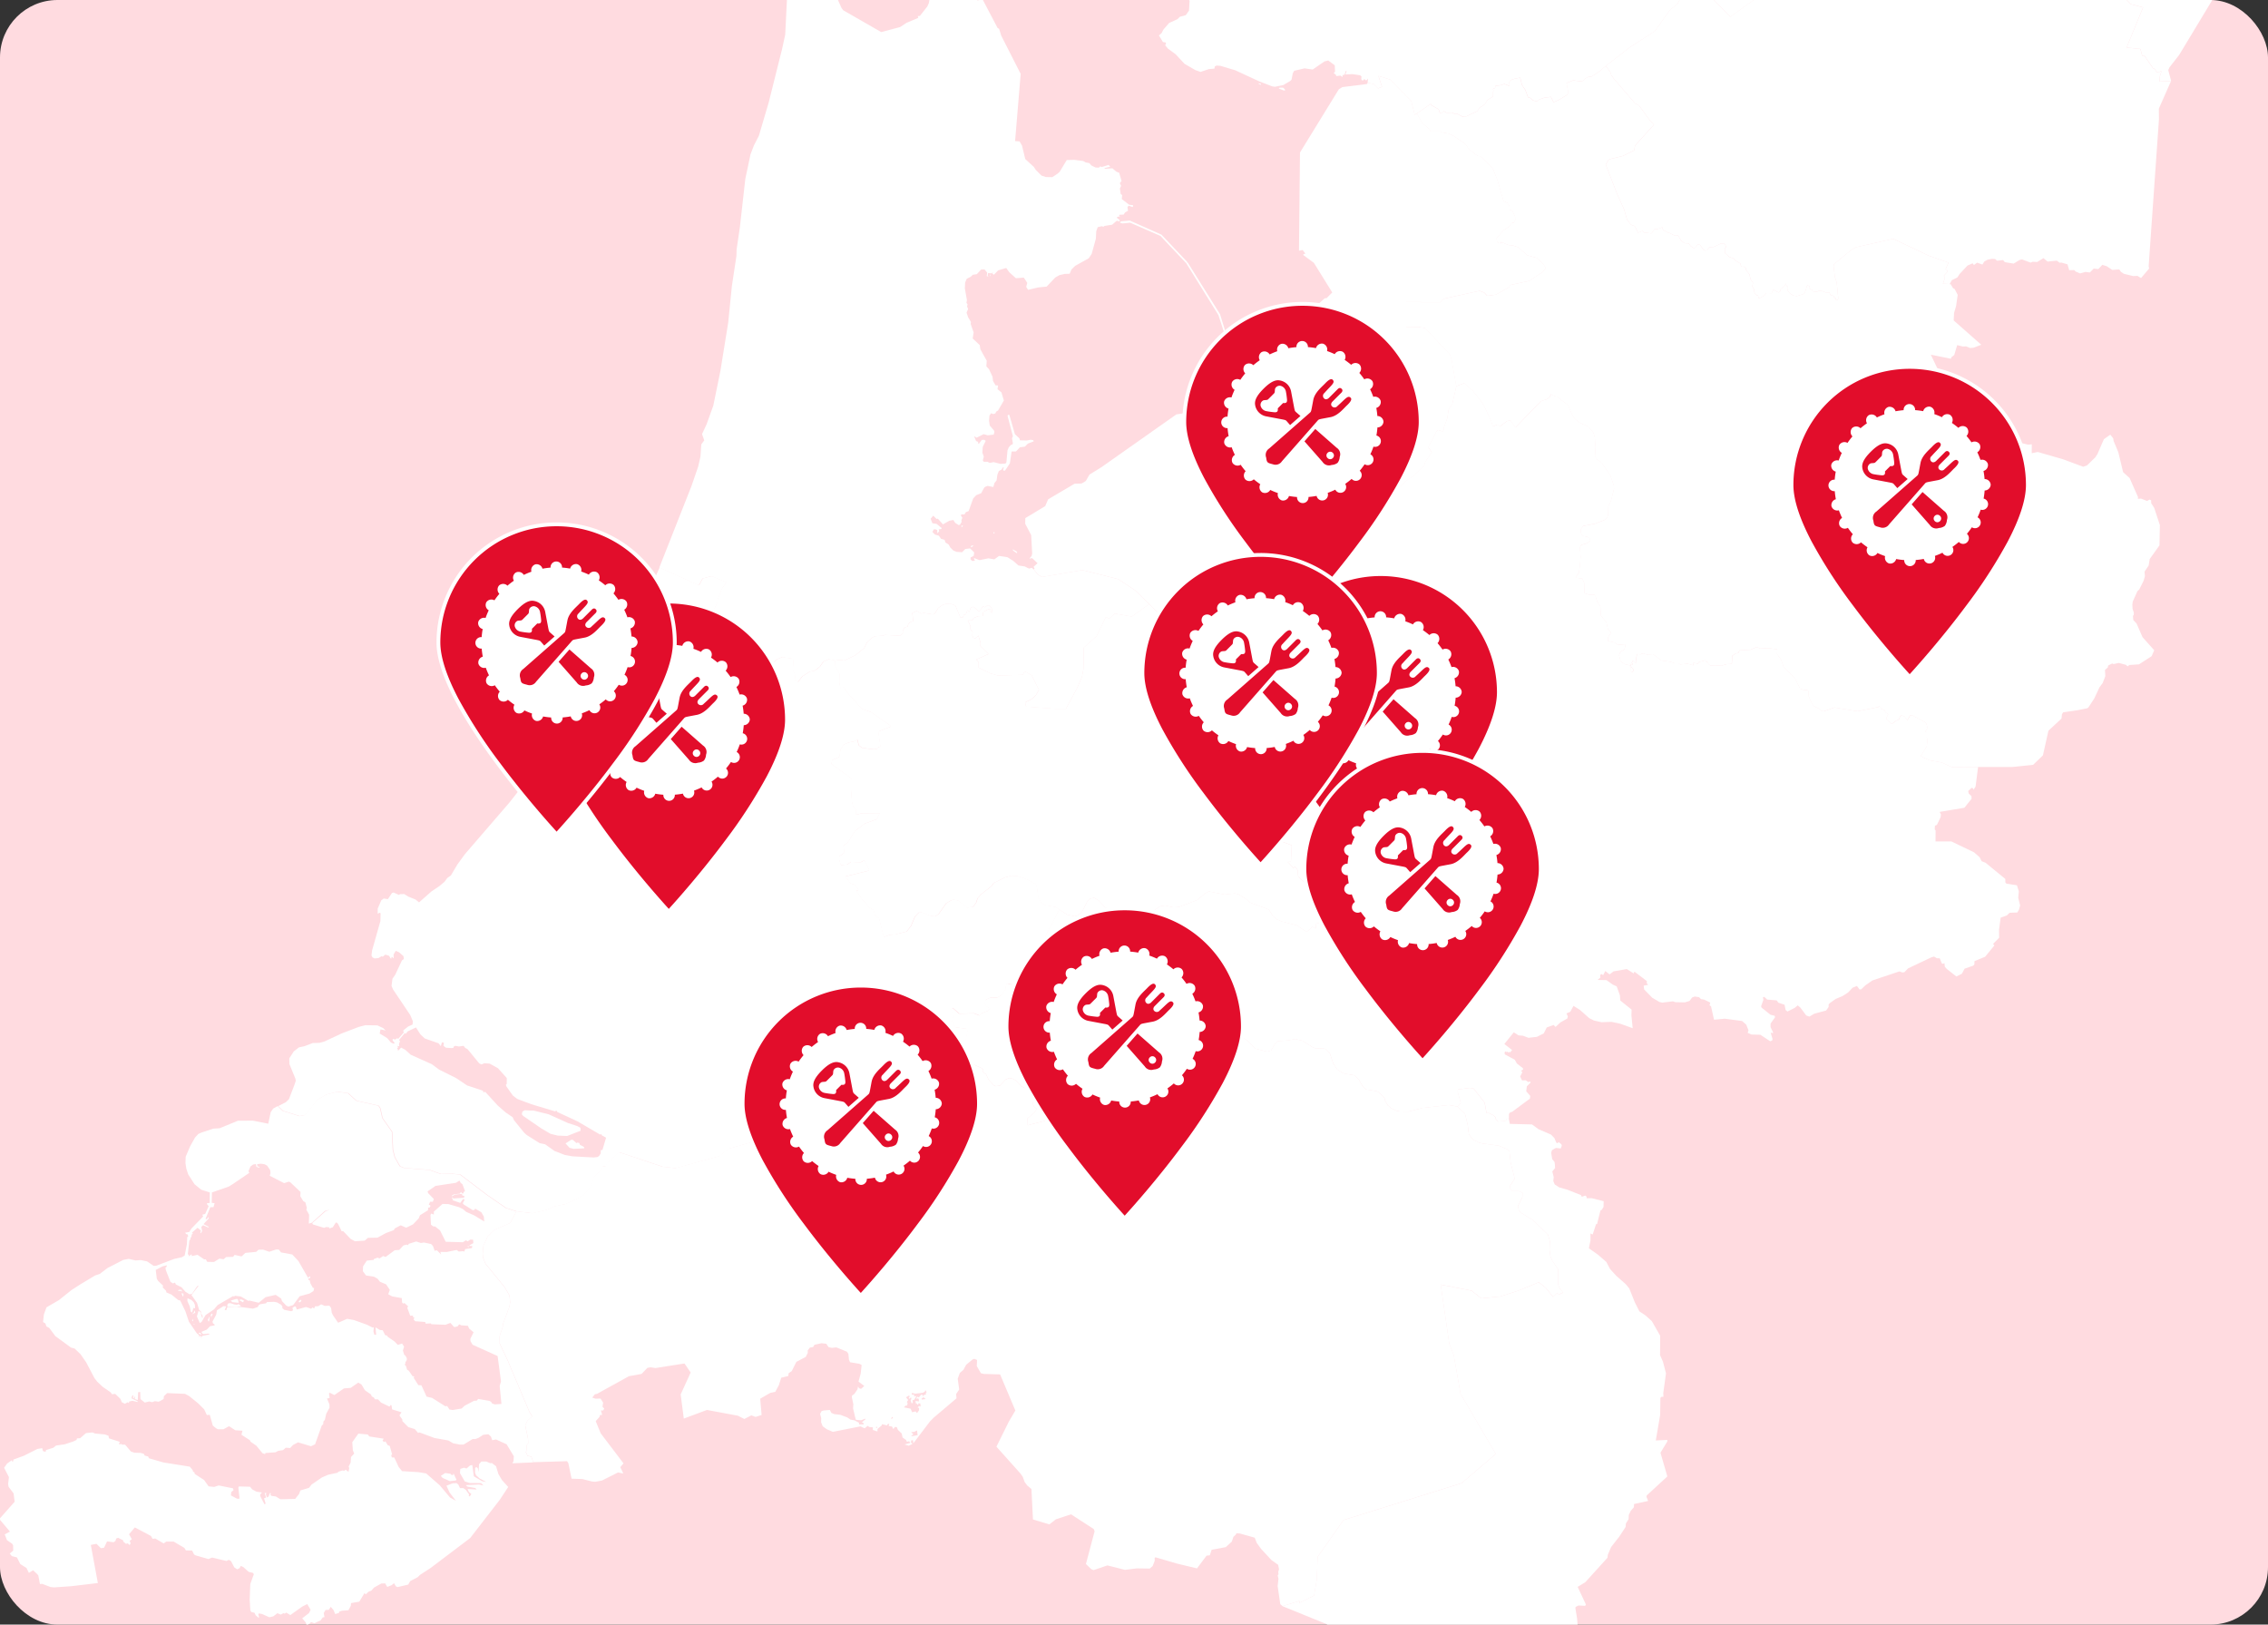 <svg xmlns="http://www.w3.org/2000/svg" width="592" height="424"><rect width="100%" height="100%" fill="#333333" stroke="none"/><defs><clipPath id="a"><rect width="592" height="424" fill="#ffdbe0" data-name="Rectangle 1353" rx="15" transform="translate(360 4108.082)"/></clipPath></defs><g data-name="Group 814" transform="translate(-360 -4108.082)"><rect width="592" height="424" fill="#ffdbe0" data-name="Rectangle 358" rx="15" transform="translate(360 4108.082)"/><g fill="#fff" clip-path="url(#a)" data-name="Mask Group 39"><path d="m808.833 4065.217 4.15 1.537 1.928-5.075 1.122-.345.355-3.233 2.322-6.159.259-1.717.94-.931 1.027-1.7.6-.2.681-.71.211-1.938.259-.508 1.487-.633 2.1-1.41.163-.307 1.074-.278 1.343-1.286.086-.892 2.571-.5 2.562-.835 1.362.019 1.276-.326 4.116 1.794 1.065.058 1.017 1.967-.058.508.576.019 2.245 3.924 1.094 3.051 1.928-.835.364.058.662 1.132v.959l.47 1.842h1.266l1.957 1.717.758 1.007.681.259 1.017 2.8.672.528.345 1.19.652.326.038 1.736 6.265-2.849 2.609-.71 6.3.336 1.2.806.758 1.084 6.533 6.706 3 3.454 2.4 2.245 8.653 9.872 7.224 7.272 4.327 5.967 7.867 11.886.182-.048 1.285 1.324 3.2.854-4.296 10.466 3.607.384.47 1.775.566-.048 2.245 3.291.393.144.595.854.412.125.614-.345.173.1-.384 1.18-.134 1.429 3.051-.153-3.175 7.2.019 2.83-2.686 38.326.125.576-2.11 2.494-.931-.576-1.122.048-2.456-.6-.767-.528-.4-.6-1.842.125-1.41-.95-1.18-.374-1.046 1.1-1.2-.125-1.007 1.017-1.151-.144-1.41.393-1.19-.518-.3-.355-1.343.029-.432-1.525-1.641-.47-.4.067-.768-.566-2.4.249-1.084-.9-1.621 1-1.218-.048-.508.221-2.254-.844-.614.144-1.564.95-2.283-.374-.479-.547-1.564.173-.509-.451-.815-.048-1.142.23-.863.47-.5.8-1.381-.5-.835.624-.316-.451-1.343.576-2.062 2.2-.6.921-1.43.7-.576 1.027-1.746-.106.547-1.545-.307-.518.979-1.074-.221-.5-.317-.106.777-1.765-5.181-1.8-9.239-4.394-9.69 2.178-1.247.7-4.538 3.741-.105.47.336 2.9.47 1.4.422 4.183-.221.432h-.355l-.077-.528-.345-.029-.259-.624-.681-.048-.413-.768h-.959l-.911-.4-.969-.048-.317.269-1.151-.125-.173-.393-.633-.249.029-.624-.672-.355-.585 1.852-.489.518-1.669.5-.892-.144-.911-.576-.508-.652.048-.969-.413-.4-.163-.566-.422.767-.911.672-.106.576-.441.355-1.372-.7-.48.873-1.449-.048-.374.643-1.372.729-.211-.058-.134-.691h-.384l-.556-.748-.077-.806-.451-.768.144-1.027-.652-.921-.249-1.218-.959-1.2.154-.326-.672-.5-.47.048-.307-.326-.086-.518-1.382-.825-.384-.5-1.18-.422-1.122-1.007-.048-1.122.413-.5-.518-.892-.911.048-1.88.892-1.161.077-.547.806-.508.067-.441-.249-.931-1.266-.556-.077-.672.844-.412.077-.768-.5-.518-.7-1.084-.069-.892-.672-.806-1.353-.835.077-1.151-.576-.163-.345-.432.153-1.362-.777-.163-.652-1.209.451-.815.029-.815 1.122-1.947-.23-.365-.422-1.17.48-.729-1.506-.5-.47-.192.125-.518-.326-.94-1.247-.777-2.7-1.717-3.751-3.07-7.9.691-1.2.326-.23 3.492-.844 2.945-1.477.182-1.209 4.95-5.478-.988-1-2.878-3.962-1.084-.6-5.4-6.287-.758-1-.336-.979-1.161-1.506 6.4-4.941 6.37-4.1 4.039-5.622 1.928-1.525.7-1.362 1.1-.7.959-.077 6.236.6 4.768 4.893 8.989-6.428 5.3-10.025-9.929-15.426.662-8.567-9.056-3.425Zm-135.039 141.696-.6-.221-.048-.5.307-.326.384-2 1.976-4.71 1.18-1.17 2.5-1.218.317-.576-.029-.5-1.746-5.382-8.423-13.565.345-.249 8.49 13.565 1.794 5.8-.384 1.218-2.854 1.357-.892 1-2.015 4.9Zm43.209-77.237 1.516.3 1.2 1.18 1.036-.422-.94-2.83 3.041.931 5.5 5.564.94 3.636.566-.326 1.353 2.408 2.053 1.8.029.48h2.782l.317.221 1.794.326 1.333.652 2.974 2.053.892 1.247 1.545 1.324.911.576.547.029 2.926 2.782.547.854 1.075 2.773 1.535 5.3 1.065.547.518.9v.873l.307-.029.5.4.652 1.449.029.873-.393.652-.489.077-.863 1.026-1.41.979-1.717 1.947.058.854.365.422.652.077.019-.345 2.024.8 1.046.077 1.468.5 2.418 2.12 2.475.672 1.8 1.794.384.624.029.374-.787.921-3.415 2.274-5.027 1.094-.23.547-3.492 1.967-2.245.278-.758-.825-1.218-.47-8.941 1.967-.787.326-.413.672-9-.029-.057 6.581 3.578-.048 1.4.249 6.466 6.9.47 1.42 1.2 6.85-1.046 4.653-.94 1.372-.393 2.389-.959 2.638.019.47-.288.3-1.065-.345-.422.2-2.12 4.048-.048.278.863 1.266-1.669 2.437-.317.969-2.955 2.907-1.2.72-3.233 2.984-.547.154-.182.345-2.37 1.909-.393-.029-.576-.518-.317.077-.086.345.259.47-.777.624-.365.624-1.094.8-1.669.672-1.276 1.238-1.429.422-1.41-.029-4.144 3.55-.729-.767-.547-.173-3.761 1.784-1.036.844-.7-.863-.518-.077-2.2.47-.384.374-1.775 2.753-5.027 15.532-1.017 2.773-.556.8-16.865 4.826-2.245.863-2.944-2.534-7.713-7.627-3.655-3.617-4.461-2.945-9.335-2.35-10.553 1.8-1.036-.6-1.113-1.391.211-.2-.259-.47 1.036-.94-1.353-1.285-.393-.029-.163.2-.125-.221.47-.518.163-.672-.259-4.806-1.562-2.969.029-1.468 5.19-3.127.777-1.784 6.888-4.068 1.794-.048.7-.374.47-.326.931-1.64 3.07-1.89 19.61-13.815 1.535-.221.94-.547 5.866-5.274.288-.95-.489-.844-.086-1.17-.393.221-.547-.029.134-1.324.576-.154.134.374.182-.4.7-.2.71-.643 1.353-3.137.988-1.3 4.614-.278.643-.278 5.142-4.912.163-.249-.624-.672.528-.528.547.5-.23.173.182.154 4.3-4.413 10.16-2.945 1.429-1.276h.441l1.506-1.5-4.8-7.732-2.715-2-.058-.221.556-.2-.71-.921-.959.173.259-25.624 10.14-16.5.94-.576 6-.748.441-.077.153-.317Z"/><path d="m695.351 4131.354.1.326-.316.029-1.353-.528.211-.23h.883l.48.4Zm-6.207-1.122-.672-.3.163-.125.5.173v.249Zm-18.458-29.769-.211-.249.154-.5.259.3Zm-1.324-10.064-.288-.835.125-.173.288.854Zm-4.308-20.828.393.729.566.23.681-.173.806.835.336 1.487.988 1.919-2.926-.2-.316-.911-1-1.439-.336-2.245.086-.2Zm-5.334.154.2.729-.134.326-.528-.173-.623.374-.422-.125-3.933 1.132-12.462 10.985-.077.652-.71.576-.345-.249-.528.432.7.278.547-.432.106.125-.576.48-.94-.278-5.392 4.682-.624-.835 5.286-4.634-.086-.556.7-.374-.566.48.1.326 14.189-12.52.643-.355 3.857-1.055.1-.173.489.3.576-.153.134-.23.326.269Zm-39.8-59 4.02.758.211.125.182 1.142-.7.432-.47.662-.681-.307.288.528-.633-.249-1.2-.048-2.264.633-1.17 1.19-1.878 1.289-2.523 1.161-5.6 1.976-2.715 1.343-.269.6.988 2.379-.288.355-.863.154-.259.326-.071 1.352.413.173-.288.94-3.7 1.516-2.07 2.225-.931.451-2.053-.173-1.286.23-2.785 1.516-.758.048-.5-.4-.748-1.42.019-.729 8.6-5.44 1.3-1.161 3.214-3.77 2.312-1.871 8.922-6.082 2.063-.585 3.022-1.266Zm10.678 4.413-.489.71-.633.106-.806 1.036-.345.125-.681-.326-.854.154.019-.508.547-.048.317-.384-.393-.71-.652-.2 1.439-1.42.153-.384 1.4-1.017.883-1.142.518-.326.911-.048.451.911-.105.758-.835 1.65-.844 1.065Zm7.281-26.123-.1-.2.345-.4-.249.6Zm152.016-4.317-3.54 5.161.125 3.223.777 2.283.518.815 1.094.911 5.008 1.372.652.355.566.863.422 1.6.672.815 1.065-.125 1.771-1.242 2.523.6 2.782 1.218-.806 7.022.057.23 1.43.326.393.6-.892 1.036-1.324.48-.47.758-.077.883-.451.528-.182 1.065-.23.182-1.18-.355-1.122.662-.269 2.916.518 1.5-.077.883h-.423l-.365.384-.393-.508-.288.029-.393.806-.652.585.077.71-.259.528-.921.355.441.633-.1.384-.681.556.211.71-.057 1.238-2.629.432.422 1.593 1.247.988.24 1.218.652.883-.24 1.132-.489.556-.23.94-.71 1.19-.988.806-.547.863-.911.106-.451.307-.211 1.343-1 .959-.24.806-1.935 3.592-.422 2.657-.24 6.389 2.715 3.386 1.909 1.688 5 .758 4.192-.173 2.216 1.19 1.113 1.084.892 1.41 3.645 1.458-1.228 3.377 9.047 3.425-.652 8.567 9.929 15.426-5.3 10.025-8.989 6.428-4.768-4.893-6.236-.6-.959.077-1.113.7-.7 1.353-1.928 1.535-4.039 5.622-6.38 4.087-6.389 4.941-1.87 1.576-1.842 1.18-.815.077-.758.422-.576.6-.681.125-1.976-.23-1.717.7.5 2.5-.307.547-2.293 1.4-1.286.528-.681-1.381-1.727.23-1.257.422-.47.4-.5.029-.652-.125-.777-.7-.576-.125-.71-1.928-.883-1.3-.47-1.928-2.053.451-.672.451-.182.374.163.95-1.41-.576-.729.3-1.583.2-.058.528-.624.3.23.422-.182.278-.029 1.257-1.362.9-.777 1.18-1.324.825-.576.9-3.173 1.517-.729-.077-1.4-.748-.71.029-.547-.326-1.429.048-.815-.422-.6.547h-.365l-.336-1.027-1.852-1.055-.23-.374-3.626 2.533-.566.326-.94-3.636-5.5-5.564-3.041-.931.94 2.83-1.036.422-1.2-1.18-1.516-.3.106-1.074-.384.422h-.288l-.259-.326-.47.451-.365-.374.058-.748-.365-.3-1.986-.3-1.842.1.307-.873-.2-.077-.336 1.007-.518.1-.029.528-.489-.4-1.122.125-.086-.326-.6-.48.365-.3-.077-1.708-1.7-1.257-.988.249-3.07 2.111-2.12-.3-2.715.624-.365.681-.317 1.631-.336.355-1.8 1.055-2.168.451-.748-.1-3.367-1.3-6.284-2.907-3.857-1.151-1-.077-.47.23-.106.576-1.458.125-2.168.729-1.353-.48-2.821-1.631-2.322-2.5-1.957-1.429-.777-.9.24-.48-.105-.249-.71-.125-1.046-1.727.71-.624.451-.9 1.506-1.736 2.159-.979.624-.624 1.564-.432.835-1.18.153-2.561-.307-.528-.5-3.444-.835-1.007.806-.7.518.154.393-.278-.077-.23-.556.048.058-.23.6-.048.23.3.211-.23-.019-1.756.134-.173.307.326-.019-.278-.47-.7-.06-.636-.489.173-.24-.153 1.122-.278.153-1.161-.815-3.041-.317-.355-.288-1.084.077-.528-.307-.173-.211-1.333.058-2.466-.393-.451 1.324-2.235-.317-.5.365-2.091-.384.125-.959-.5.182-1.132-.422-.249.154-.278h.547l.105-1.055.2.355.211-.048-.47-1.381.269-2.389-.451 1.688-.077 1.967-.576.4-.393-.432-.058-.854-.576-1.209-.422-.681-1.065-.959-.24-1.487.211-.2h.959l.182.652.6.029v-.652l.643-.048.47.758.7-.1-.71-1.688-.547-.633-.441-.979-.288-1.132.211-.854-.211-1.007-1.381-3-.259-.125-.566.125-3.809 3.578-1.065.508-.259.48-.451-.048-.422-1.41.2-.23.317.2.883-.278.6-.4 4.24-4.106.288-.4.422-2.043-.317-.556.086-.307 2.456-1.487 1.3-1.688.863-3.108.422-5.66.47-2.12-.048-1.065-.815-.451-.2-.556.547-.556.182-.528 1.094-.6.182-.633-.23-.153 1.218-3.713.71-1.314.6-1.823 1.545-2.475 2.274-2.024 2.988-3.385 1.247-.508 1.794-1.391 1.823-1.036.345-.432 1.641-.911 1.487-1.823 2.744-2.533.921-2.581 4.221-4.26 4.279-2.207 1.88-.4 5.708-2.159 1.41-.278 1.359-.681 1.017-.048 1.641-1.19 9.5-5.56 3.511-1.372 1.43-.835.643-.125.413-.432 2.216-.585 1.746-1.218 3.283-1.825 2.312-.758.863-.94 1.621-.46.681-.432-1.64-2.36.105-.23.422.585.336-.355.288.633-.211.326.863 1.218 1.228.2.94-.537 2.2.307 4.375-1.3 1.8-.815 1.852-.249.23-.48.413.432 2.264-.4 4.039-1.3 4.087-.326 3.933-.71 2.446.662.269-.662.307.662.643-.988.307.46 1.4.048 4.96.892 6.025-2.849 1.017-.077 1.2 1.007Zm-100.981-9.056-1.765.154-.163.307.259.307 4.048-.556.6.077.345.691-.451 1.756-2.341 1.343-.71.2-1.065.23-.288-.125.134-.2-.163-.125-.259.2-.345-.106-1.775 1.372-2.65 1.373-1.41-.2-.806-.739-.105.633.393.691-.019.835-1.477-.355-1.218-.892-.835-.153-.105.326.182.2 1.871 1.324 2.35.892-.288.355-.451-.326-.413.125-.336.384.288.249-.422.278-1.43.326-6.274-.2-2.005.125-2.37.614-1.247.556-2.859 2.916-1.775 1.19-1.036.4-.758.048-1.362.988-1.794-.662-.365.71-.969.48h-.755l-.441.614-.134.6-1.362-.154-1.41-.537-1.516.537-1.324-.4-2.37 2.082-.106-.249-.6-.278-2.5.307-.633.863.077 1.218-.211.182.23.432-.528.077-.576-.46h-.624l-.24.384-.748.4-.863 1.17-.787.384-.672.835-1.794-.432-2.341-1.5-.211-.355-.422-2.111v-1.028l.854-1.065 2.418-2.13 1.506-2.235.6-1.5h.182l-.163.758.259-.029.163-.969.652-.758-.077-.182-.585.067.441-.307 16.155-3.022 2.916-.71.413.355.787-.106 14.774-4.806.71-.71 2.964-.835 9.171-3.684 2.993-.556 1.593.029.748.153.259.326-.029.556-.288.355-2.907.4Zm81.267-3.223.259 2.034-.384-.662-.451.585-1.142.556-.489.633-.835-.4-.317-1.42.883-1.3 1.18.106 1.18-.278.115.144Zm-51.373-.058 8.126-.326 10.246-1.17 2.168.384 10.783-.556 5.631.23 1.036.182.643.633-.307.614-.566.307-1.535.326-3.569-.125-1.324.2-3.215-.28-2.13.988-.71.585-2.418.614-.47-.048-1.257.614-4.2.911-.24.259-4.2 1.17-2.811-.153-1.487.259-.154-.125-.086.892-.307.326-.336-.182.269-.2.048-1.247-3-.182-2.821-.71-1.535.106-.556.384-.489 1.17-2.12 1.631-2.293.691-1.276.691-1.909.106-.029.835-.441.355-.883-.259-2.2-1.477-2.139-.988-1.12-1.276-1.362-2.187-.048-1.525.652-3.2.652-1.094.729-.585.911-.326 1.458-.029 3.233 1.3 5.324 1.247 3.636.249Zm64.881-12.52 1.362.259 1.487 1.4 2.063.355 2.264.106 11.109-1.525 6.178-.585 5.545-.23.278.432-.24.633-2.418 1.247-1.439.614-1.592.278-3.435 1.65-1.852.336-1.017 1.276-3.8 1.784-1 .23-3 .077-3.492.787.777.94-.058.259-.748-.46-.336-.614h-4.058l.019.988-.317.029-.154-.969-1.036.2-.288.662-.393.182.393.537-1.3-.182-.413.326.413.585-.288.23-.058.432.489.691-.911.182-1.362-.508-.806.077-1.074 1.449-.5.077-.6-.259-.048-.2.384-1.094.259-2.111.5-1.727 1.094-2.139 1.362-1.986 2.964-2.648.758-.307-.23-.355-5.708-1.324-1.119 2.852-.672.048-.317-.2.105-.921 1.046-2.418h1.871l3.358.556Zm-43.555 249.01 2.063-.767 2.36 2.091 2.015 2.513 1.065 1.813 1.583 3.358.48 1.545 1.151-.528.6.547 1.928-1.439.892-.221 1.314 1.89 6.61-6.84 1.64-.576.643-.518.422-.748.94.518.6.077 2.916 2.293.969 2.36.777 1.17 1.209.988 2.293 1.027 1.3 1.564.412 1.218.182 2.7-.153 2.341.585.768 1.2.892 2.254 3.329.863 2.485.086.921-.844 3.271-.672 1.343-.048 2.331-.326.691-.4.451-2.772 1.065-3.012.576-.6.835-.029.892.278.576.345.3 1.209.269.48.4.211.518-.835.691-1.535.47-.384.652.2 2.5-.211 2.427-.263 1.759-.6.748-.019.489 1.506.2.518 1.142.086 2.7 1.017.326 1.583.019.317.576.432 1.382.787 1.113.125 2.4 1.449 1.784.432 1.88.844.748-.873 1.257v.969l1.727.393.854.614 1.88-.173.077.5-.259.863-1.065.691-.316.815.412 1.583 1.027.748 1.3.317.4.72-.038.787.326.3.278-.3.029-.441-.547-.643-.288-.815.6.249.115-.23-.317-.24.355-.643.691.739.144-1.458.211-.863.211-.106.681.077.624-.269.988.3 1.669-.077 2.216 1.66 2.341.317 1.046.393 1.046-.019.413.317 2.005-.173 1.468.422.077-.72 1 .345.355-.489 1.755-.47.125.393.46.1.106.422.47.422 3.137.029 1.218-.345 1.334-.058.086-2.1 1.007-.662.6-.105.307-.662 2.868-.173 1.688-.719.863.422 1.957-.125 2.475.3-.048 1.238 1.065 1.506.624 1.784 3.06 3.2 1.247 2.523.9.345 1 .048.307.3.067 1.362.835 1.88.508.662 1.468.72.5.489.518.173 2.9-1.036 6.034.988 5.459-1.113.105-.25.46.278.048.393.94.393.3.6.672.47-.489 1.007.106.4 1.276 1.18 1.276-.959.643-.221.259-.8.365-.3.806.249.739 1.036.748-1.3.633.048 3.128 1.65.422.393.278.815-.029.6-.489.72.422.221-.029 1.353.2.691-.2 1.583-1.612 2.59 2.235 1.036 3.31.614 2.6 1.209 6.84-.048-.652 5.1-.528.835-.134-.345-.384-.144-.883.835.134.643.719.691.029.691-1.88 2.341-6.456 1.084.336.643-.086.739-.959 2-.518.221-.058.959.23.269-.019 2.878h4.144l5.9 2.83 1.477 1.3.5 1.017 1.036.412 5.161 4.231.01.911.278.317 2.744.422.489 1.573-.154 1.717.5 1.967-.288 1.065-.441.777-2.015.077-.748.71-1.593.566-.422 3.147.029 2.091-1.592 1.621.345.393-2.408 2.945-2.782 1.151-.029.863-.307.316-2.245.787-.729 1.343-1.43.691-2.514-1.986-.489-.537-.106-.959-.374.192-.307-.125-.537-1.324-.758-.019-.729-.441-.739.221-6.044 2.868-.969 1.007-.537.048-.758-.269-7.023 2.35-1.823 1.257-1.122 1.075-.441.029-.672-.911-1.151.47-1.122 1.2-1.506.978-1.727.72-1.429 1-.441.422-.029.71-.643.911-3.079.825-1.3.767-.815-.3-1.54-2.072-.672-.566-.815.672-1.871.931-.48-.393-.278-1.372-1.64-.547-.393-.585-2.5-.221-.777-.71-.336.144.125.643-.6 1.669.106.336 2.331 1.871 1.122.288.077.393-1.161 1.621-.01.931.681 1.42-.077.173-.576-.154.5 1.7-.134.393-.489.163-2.552-1.688-2.36-.067-.959-.441.211-.662-.576-1.449-1.094-.979-4.528-.6-2.8.269-.777-3.5-.393-.25.182-.729-1.631-.787-.758-.1-.528-.518-1.151-.173-.672.269-.662.883-1.218.374-2.466-.048-.662-.221-2.782.336-.729-.173-1.88-1.1-2.12-2.178-.106-.978 1.161-.221-.374-.441.048-.518-3.252-2.475-.2.461-1.8-1.132-3.463.6-1.026.787-1.122-.883-.547 1.074-.489-.288-.307.288.067.643-.758.614 2.35.048 1.612 1.151 1.055.489.835 2.331.1 1.353 2.955 2.379-.058 1.468.336 3.377-3.252-1.17-2.274-.489-2.609.1-1.957-.441-1.247-.614-2.389-2.13-1.727-1.084-.835 1.545-.988.422.355.806-.144.537-1.8 1.007-1.276 1.18-.5-.518-1.794.662-.777 1.545-1.784.9-2.206.249-1.42-.537-1.161-.1-1.257-.787-2.456 3.041 2.015 1.564-.489.633-.221-.173-.211.221-.355-.269-.182.154-.24-.221-.278.317.1.489 2.581 1.391.556.988 1.564 1.218.067.345-.547.345.345.365-.576 1.122.489 1.007.95-.029.691.47.451-.153.163.249-1 1.007-.163 1.3 1.046 1.2-.077.71-4.634 3.444-.518.153-.317.413-.01 1.218h-.576l-.154.47-.336.173-1.746.115-.624-.652-.029-.441-.643-.566-1.074-.537h-.652l-.5-2.744-2.868-3.665-.959-.173-3.147.413-.058.566.825 3.012-.854.9-2.274-.413-6.85.758-3.674.95-2.216-.019-1.046-.221-1.247-.614-.892-.758-.8-1.276.173-.144-.413-.71-1.151-1.17-.681-.393-2.916-.489-.729-.71-1.084-1.861-1.151-1.1-2.84-.489-1.621-1.026-1.046-1.545-.9-2.667-1-1.1-.777-.221-1.9.048-.863-.345-2.542-1.66-1.928-.47-1.842.374-2.686.192-.681.585-1.122 1.861-.979.3-3.156-.787-2.331-2.322-.94-.489h-.566l-1.477.633-.547 1.055-.257 1.375-.652.93-.835.6-1.9.461-.988.144-2.111-.192-1.516-.633-1.4-1.986-.48-.317-1.247.019-.47.393-.758 1.372-1.794 2.3-2.638 4.48-.94 3.128-.144 3.214-.585 1.027-.767.556-4.8 2.206-3.051 2.1-.71.048-2.034-.729-1.689-.153-1.074.374-1.171.979-.969.317-1.113-.422-1.573-1.41-1.094-.47-.863-.1-3.569.777-3.012-.729-1.967.077-5.363 1.362-.058-1.784 1.756-1.468.672-1-.71-.614-.278-.633.067-.979.451-1.3-.105-.71-3.463-1.689-1.535-1.593-.758-.393-.921-.144-.883.384-1.477 1.573-1.074.144-.547-.221-1.334-1.468-.672-1.42-.758-.518.019-.681-.355-.365-4.06-1.844-1.17-1.027-.816-1.986-.892-.643 2.274.048.988-4.778-3.262-.441-.911-1.516.326-1.353-.556-1.784.393-.412 1.727 1.516 3.847-.1 1.468.585.5-.566 1.717-.681.566-.537-1.046-.643-.384-.835.24-.835 1.247-.614 1.842-.019 1.055-.6 1.007-1.5.163-1.2.432-.345.9.278.988-.249 1.631.393.345-.662.278-2.091 2.1-3.895.72.336-.1-1.545 1.947-2.82-.125-.614.441-.1 4.384-8.356 2.082 1.353 1.948.422.815-.2 1.084-.959 1.334-2.581.652-.806 1.151-.3 1.2.71 1.775 1.842 1.689.911 1.928.518 2.456.317 2.35 1.573 1.3.077 1.852-.94 1.506-1.938 1.2-.835 1.286-.2 2.207.47 1.449-.1 4.768-1.823 2-1.688 1-.547 4.144.815 2.677-.3.873.221 2.072 1.257 1 .911 4.9 1.813 1.094 1.746 1.094.863 1.18.508 3.933 1.007 2.571 1.727 1.525-1.353.873.489-.067-1.257.9-.221.01-1.468-.662-1.6-.029-.662.393-.614.163-1.036-1.54-1.8-.336-2.015-.652-1.017-.95-.192-1.218-1.132-.624-.662-.134-1.573-.259-.422-.47-.518-.365.393-1.487-1.621.835-.019.2-4.307-2.888-1.084.2-1.7-1.161-.5.537-1.449.372-3.613-.163-.336.441-1.823-.249-1.928-.422-.019-.5-.6-.125-1.775-.576-.393.288-.691-.259-1.41-1.026.153.077.47-.326.067-.393-.461-1.353.345.105.633.461.154.01.345.384.317-.422.988.815.221-.077.643-.105.489-1.228-.365-.489.863 1.007.413-1.458 1.554-1.266-.269-1.343.1-.393 1.333-1.784.019-1.286.451-2.609-1.554-.1-.47-.6-.144-.286-.32 1.64-2.091 2.187-1.382-.2-2.561 1.324-1.286.077-.47-1.065-.691 3.137.326v-.345l-.633-.345.029-.844-.739-.24-.7-.863.345.067.211-1.382 1.66-.24.739-1.43-2.043-1.017-.106-.365.288-1.439-1.564-.048-1.228-.537.211-1.66-.432-.144.1-.518-.988-.422-.077-.374-5.794-.787-2.418-.863.125-.892-.249-1.477-.5-.5.652-.518 1.142.345.624-.518.393-1.9-.048-1.458-6.207-5.065 1.746-7.512 2.245-.863 16.865-4.826.566-.8 1.017-2.773 5.027-15.532 1.775-2.753.374-.365 2.206-.48.518.077.691.873 1.036-.844 3.761-1.784.547.173.729.767 4.144-3.55 1.41.029 1.43-.422 1.27-1.245 1.669-.662 1.094-.8.365-.623.777-.614-.259-.48.086-.345.326-.077.576.528.393.019 2.37-1.909.182-.345.547-.154 3.233-2.974 1.2-.72 2.955-2.907.316-.969 1.679-2.437-.873-1.266.048-.278 2.13-4.049.422-.2 1.065.355.288-.3-.019-.48.959-2.629.393-2.389.94-1.372Z"/><path d="m880.814 3972.946.624.4.71-.077 1.948-1.8.5-.182 2.638 1.065.317.892-.058.71-.317.537-2.638-.537-.1.48 2.37.585-.163.691-1.228-.23-.153.4 2.005.48 1.036-.125 1.142.307.1-.508-1.228-.23-.24-.278.643-2.437 2.974.94 3.358 3.2-.077 1.2-1.2 3.385-.163 3.559.854.863 1.353 2.312-.413.662.547.23.2.46-.2 2.667.863 2.59-.048 1.218.854 3.78.317.537h.959l2.763 2.456.643.835.758.106v.425l-.566.125-.336 1.218 1.583.508.413.585.518-.077 1.852.681.5.384.835-.029.806.249 2.418 1.17.806.182 1.046.959 1.074.633 2.485.959 1.986-.077.969.326.365.4 4.49-.106.633-.911 1.727-.326.566-.633h.412l.029.662-.413.125-.921 1.238-.892.681-.317 2.254.269 1.794-1.224 3.378.077.959.547.278.077.71.441.508 1.094.528.384.451.6.077.278.528 1.957.077.71-.249.019.4.182.048 2.379.106 1.544 1.142 1.794.48 1.046-.4 1.41 1.065 1.794.326.412.355 2.744.681.24.23.288-.249-.211-.585.451-1.113.518 3.569-.057 1.142.633 1.919.2 4.528-.23.758-.959 1.113-.24.633 2.792 2.043.048.585-2.37 1.065-1.257.048-1.621 3.08-.048.633-.393.787-.057 2.427-.959 1.765-.528.355.6 4.212 2.734 2.015-.317 8.394 1.976 16.654.777 1.986-1.228 1.535-3.751 13.149-.23 1.487-11.647 19.313-2.523 3.233-.336.729.758 2.83-3.051.154.134-1.429.384-1.18-.163-.1-.624.355-.413-.125-.595-.854-.393-.154-2.245-3.281-.566.048-.47-1.784-3.617-.374 4.307-10.468-3.2-.854-1.286-1.334-.182.048-7.867-11.886-4.327-5.958-7.224-7.272-8.653-9.872-2.4-2.245-3-3.454-6.524-6.706-.758-1.084-1.2-.806-6.3-.326-2.609.71-6.274 2.849-.029-1.736-.652-.326-.345-1.19-.672-.528-1.017-2.8-.681-.249-.758-1.007-1.957-1.717h-1.257l-.47-1.842v-.959l-.672-1.132-.364-.048-1.928.835-1.094-3.06-2.25-3.912-.576-.029.058-.508-1.017-1.976-1.065-.048-4.116-1.794-1.276.326-1.362-.029-2.562.835-2.561.508-.086.883-1.334 1.286-1.074.278-.163.307-2.091 1.42-1.487.633-.259.508-.211 1.947-.681.71-.6.2-1.036 1.688-.94.931-.259 1.717-2.322 6.159-.345 3.233-1.122.355-1.928 5.065-4.164-1.535-3.645-1.458-.892-1.41-1.113-1.084-2.216-1.19-4.192.173-5-.758-1.909-1.688-2.715-3.387.24-6.389.422-2.657 1.947-3.588.24-.806 1-.959.211-1.343.451-.307.911-.106.547-.863.988-.806.71-1.19.23-.94.489-.556.211-1.142-.652-.883-.24-1.218-1.247-.988-.422-1.593 2.629-.432.062-1.241-.211-.71.681-.556.1-.384-.441-.633.921-.355.259-.528-.077-.71.652-.585.393-.806.288-.029.393.508.365-.384h.422l.077-.883-.518-1.5.269-2.916 1.122-.662 1.18.355.23-.182.182-1.065.451-.528.077-.883.47-.758 1.324-.48.892-1.036-.393-.6-1.429-.326-.058-.23.806-7.022-2.788-1.212-2.523-.6-1.775 1.247-1.065.125-.672-.815-.422-1.6-.566-.863-.652-.355-5.01-1.379-1.094-.911-.518-.815-.777-2.283-.125-3.223 3.54-5.161.547-.307.787-.077.259.249-.288.326.077.384.6.029 5.766-1.7 1.477-.106 1.276.384 4.979 2.792.758.508 1.276 1.909h.23l2.2-1.372 1.727-1.554 4.614-2.111 4.3-1.65 6.38-1.065 18.87-2.159 4.557-1.324 2.686-1.065 2.312-1.276 4.279-1.708 7.176-2.341 6.831-.844h1.65l3.837 1.247 1.746 1.094Zm-58.2-16.079.71.125-.077.633-2.063-.278-1.621.106-.211-.4.269-.432.854-.077Zm27.1-1.477h.892l.163.182-.077.278-.518.23.125.508-.163.182-2.091-.767-.345-.537.134-.4 1.017-.125.863.451Zm4.509-4.336.077.307-.182.2-1.382-.46-.758.182-.086.537.892.767-.048.556-3.108-1.477-.624-.125-1.832.355-.367-.482.058-.4.892-1.074.969-.278 3.281.355Zm-18.688-.614 1.381.106 1.074.46 2.6 2.168-.029.355-.518.077-1.957-.633-.6.106-.787-.969-.182.029-.317.432.288 1.017-.288.537-1.523.028-.758-.3-.814.561.572.66-.106.556-.748.508-1.333-.384-.681-.556-.332-2.014-1.794-1.276-.624-.94-.1-1.861.835-2.418.576.077.652 2.216 5.507 1.458Zm-95.094 446.464.854-.9-.825-3.012.058-.566 3.147-.413.959.173 2.869 3.665.5 2.744h.652l1.075.537.643.566.029.441.624.652 1.746-.115.336-.173.153-.47h.576l.268 1.372 5.785.144 1.7 1.247 3.252 1.4.883.9.48 1.151.307.221.336-.3.729.566.077.384-.278.71-1.2-.144-.345.144-.758.47-.182.7.269 1.621.6.7.105.758.048.854-.729.883.365 1.487-.105 1.007.365.9 1.209.777 2.082.585 3.569 1.42.211.441.911-.316.346.269v.413h1.322l3.128.777-.029 1.5-.47.758-.336.163-.883 3.54-.268.048-.883 2.7-.576-.269.01 1.784-.422 2.072 2.35 1.66 2.206 1.9.95 1.823 1.641 1.8 2.466 2.168.94 1.151 1.439 3.6 1.2 2.37 1.535 1.017 1.717 1.535 2.168 3.8-.029 5.075.758 1.708.787 3.041-.71 5.152.048.94-.614.058-.182.288-.058 4.394-1.142 6.677 3.013-.144-.019.432-1.775 2.916 1.794 6.188-5.392 4.969-.058.336.432 1.094-3.674.8-.038.844-.835.95-.489 1.046-.058 1.113-.7 1.113-.077.921-1.669 2.542-2.111 2.686-.854 2.005-.106.806-5.766 6.361-2.015 1.237 2.149 4.586-.192.365-1.708-.1-.787.384-.048.345.432 2.629.528 6.217 1.353 2.629.969.317 1.612.067.441-.432.576-.1 1-.652 1.431-1.518 6.5-3.133.969.556 1.554 1.4-6.245 2.9-.182.288 5.228 3.262.115.384-1.861 1.286-.078 1-.6-.019-.413.24-1.238-.125-2.466.921-.48-.24-.691.384-.441.652-2.12 1.084-2.312.413-.585 1.64-.355.192.1.748-.355.067-.432-.528-.173.921-.518.211-.48.6-1.746.556-.624.432-.2 1.228-1.871 2.178-1.756 1.343-1.688.508-.672-.412-.23.585-.681.1-.6.911-1.794 1.381-.911 1.823-1.41.509.249.777-.806 1.276-.835.72.077.624-.355.652.211.528-.269.489.029 1.612-.969.624-.729.163.288 1.353-.576.192-.432-.432-1.228-.029-1.151.412-.24-1.276-1.477-2.072-.988-3.224-.806-.94-3.377 3.128-4.01.556.269 1.5 1.813 2.216-.249 1.2-.518.048-.086.432.969 2.456.9 1.132 1.6.748-.038 1.42 1.41.624-.365 1.688.154 1.727-1.564 1.736.71 1.391 1.094.067 2.446-.979 1.967-1.564 2.993-.671.23.048.288.643 1.151.8.365.653.931-.221.345-.365.931-.355 6.581-.221.2.461-1.717 4.451-.336.547-1.17.94 1.746 1.084-.058 1.075.5 3.348 3.435.978.576.46.815-.288.662.624-.173 1.18 1.976.211.681-.48.441.048 1.334.432.825.912.393-.739.5-.24-.211.959-.931.624-.192.739-.624.6-1.036 3.933.259 1.343 1.123 1.612.729 1.775-.393.556-.24 1.2-.393.192-.144.451-.652.748-.451 3.233-.72-.1-1.756-1.151-.307-1.008-4.231 2.14-1.017.355-.336-.067-.105 3.329.518.787.422.192-.019.461.624 1.439-.528.451-.278-.019.259.739-1.41 1.372-.815 1.314-.355.211-.729.192-.576-.528-1.027-.48-.624-.691-.614-.1-.729.557-.767 1.19-.125 1.439 1.947.575 1.18.892.624 1.381 4.221 2.59.029.384-1.017 1.986-.518.432.652 1.554-.71-.029-2.274.528-3.041-.1-.547-.211-.125-.911-.633-.72-1.621-.384-4.394 1.41-1.238 1.055-1.132.365-.086-.959-.336-.1-1.3.144-.672.815-1.852-1.343.019-1.362-.575-1.6-3.617 1.861-1.593 1.65-.269-.067-.652-2.322-2.005 1.3h-1.487l-.978.518-1.055.221-2.475-3.492-1.113.624-.211-.077-1.285-3.4-1.525.259-3.1 3.569-.816 1.506h-1.74l-1.276-.883-.806 1.007-1.688.288-.863.806-1-.163-.518-.432-.748-.019.125-.911 1.928-2.638.729-2.274-.067-.623-1.314-2.706.029-.5 1-1.42-.029-.451-.864-1.362-2.034-.173-.24-.959h-.864l-.384-.4-.863.1-1.228-.576-.2-.317.2-.336-.125-.451-.6-.7-.365.144.288-1.266-1.065-1.343.259-.384-.489-.24-.029-.767-.345-.5.134-.767.269-.288-.269-.864.365-.623-.153-1.126.134-.259-.288-.413 1.094-.93-.576-.72.393-.528.748-.125 2.686-1.7h1.276l.547-1.612 1.362-1.228.5-.739.336-2.763.47-.7 1.151-.24 1.583.911.787-.4.47-.892v-1.775l.441-1.324 1.823-2.3.854-2.686 1.65-.825-.038-1.007-.412-.863-.5-.46-1.065-.192-1.218 1.065-1.151.288-1.036-.556-.134-1.228 2.005-2.379.528-1.343 1.64-.921 1.458-2.446.892-.8.355-.652.154-.595-.144-2.312 1.4-2.6.1-.6-.614-1.055-1.957-.815-.182-.7 1.017-1.66 1.017-2.456.125-2.37.23-.384h.844l1.823.969.911-.192.384-.489.038-.643-.547-2.072.365-.633.8-.624.105-.432-.384-.921-.969-1.2-.058-.729.863-.844 1.18-.307 2.235.892 1.017-.892.182-.413.211-1.372-.624-.921-.6-.259-1.66-.029-.739-.432-.211-.94.24-.873 2.159-2.648.547-.269 1.986-.24.7-2.2 1.487-1.036-2.83-2.2.2-.844-.643-.537-.086-.767-.7-.528-.547-.873-1.238 1.161-.3.94h-.365l-.815-.8-.288-.029-.6.854-.71.4-.681.048-1.3 1.094-.815.211-.365-.892.153-.528.451-.489v-.719l-.451-.1-.048-.557-.7.144-.163-.72.01-.413.988-.288.125-.249-.748-.163.384-1.3-1.41-1.449-1.9-.365-1.324-.8-.6.48-.134.365-.566-.288-.633.384-.643-.24-.211.288-1.276.029-1.18.911-1.2-.432-.25-.288-.576-.077-.134.288-.384-.019-.508-.528-1.871.547-.24-.451-.547-.269-1.2-.1-.835.211-.959-1.545-.048-.4.364-.269-.345-.844-1.775-.921-11.56-4.711 4.432-1.353-.029.528 3.857-1.938.7-4.154.23-5.929 6.754-9.613 30.834-9.622 8.912-7.636-9.2-15.685-1.784-10.14-1.161-2.964-2.235-15.407 8.059 1.583 2.562 2.022 5-.518 4.663-1.506 5.324-2.187 1.852 1.477 1.88 2.341.883-.854.288-.048.441.365.441-.412.393-.048.057-.269-.7-.806-.451-1.017-.019-4.1-1.592-2.341-.451-1.122-.211-1.65.086-2.274-.48-1.66-3.818-3.732-3.343-2.039-.441-.489-.24-1.218 1.151-2.322.029-1.123-.969-.441h-1.65l-.547-.557-.067-.835 1.2-1.852-1.055-4.2-.326-2.955-.585-.537-2.187-.93-4.2-.566-.911-.221-1.631-.806-1.055-1.343-.326-2.542-.7-2.888Z"/><path d="m609.345 4381.381.892.633.815 1.986 1.17 1.027 4.068 1.861.345.365-.019.681.758.518.672 1.42 1.334 1.468.547.221 1.074-.144 1.477-1.564.883-.393.931.144.758.393 1.535 1.593 3.463 1.688.105.71-.451 1.3-.058.978.278.633.71.614-.672 1-1.765 1.468.058 1.784 5.363-1.372 1.976-.077 3 .729 3.569-.787.863.1 1.094.461 1.583 1.42 1.113.413.969-.317 1.17-.979 1.074-.365 1.689.144 2.034.729.71-.048 3.051-2.1 4.8-2.2.758-.566.6-1.026.134-3.2.94-3.127 2.638-4.48 1.794-2.3.758-1.372.47-.393 1.247-.029.489.317 1.4 1.986 1.516.633 2.111.192.988-.144 1.9-.47.835-.585.652-.931.23-1.4.547-1.055 1.477-.633h.566l.94.489 2.341 2.331 3.156.787.969-.3 1.122-1.861.681-.585 2.686-.192 1.842-.365 1.928.461 2.552 1.669.863.345 1.9-.048.777.221 1 1.1.892 2.667 1.046 1.544 1.621 1.027 2.84.489 1.151 1.1 1.075 1.861.729.71 2.916.489.681.393 1.151 1.17.413.71-.163.144.787 1.276.892.758 1.247.614 1.046.221 2.216.029 3.674-.959 6.85-.758 2.274.413 1.947 1.832.7 2.888.317 2.542 1.065 1.343 1.621.806.911.221 4.2.566 2.191.92.6.537.317 2.955 1.065 4.2-1.2 1.852.058.835.547.556h1.65l.969.441-.029 1.122-1.151 2.322.24 1.218.441.489 3.339 2.053 3.809 3.732.489 1.66-.086 2.264.211 1.66.461 1.123 1.593 2.341.019 4.1.451 1.026.7.806-.058.269-.393.048-.441.412-.441-.365-.288.048-.883.854-1.88-2.341-1.852-1.487-5.324 2.2-4.662 1.506-5 .508-2.552-2.024-8.059-1.583 2.235 15.407 1.17 2.964 1.775 10.14 9.2 15.685-8.912 7.636-30.834 9.622-6.754 9.613-.23 5.929-.7 4.164-3.857 1.938.029-.528-4.432 1.353-.576-.508-.681-4.72.211-1.89-.2-.921.211-.269-.077-.652.211-.633-.23-1.189-1.775-1.257-2.657-2.878-1.132-1.543-.556-1.4-3.885-1.094-.911-.077-.077.317-.681.633-.412 1.238-1.583 1.449-3.694.7-.47 1.429-.854.1-2.494 3.319-5.248-1.257-5.6-1.641-.211.192.029.7-.547 1.4-.777.652-3.367-.048-3.08.384-4.586-1.161-3.626 1.238-.6-.269-1.381-1.333 2.264-8.519-.211-.6-5.938-3.847-3.962 1.3-1.7 1.333-4.279-1.3-.393-7.924-1.113-.95-.652-.873-.5-1.381-.6-.844-6.274-7.013 3.214-6.5 1.727-2.936-3.981-9.43-4.269-.125-.748-.192-1.074-1.852.077-1.6-.681-.288-.441.125-1.717 1.41-.729 1.334-.94.825-.547 1.506.393 2.792-.806 1.19.1 1.122-5.967 5.056-.94.95-4.384 5.756-.058-.825-.451.029-.1.508.393.441-.969.441-1.094-.317 1.535-.413-.345-.441-.576.173-.182-.461-.94-.681-.23-1.046-.969-.921-.307-.748-.489-.029-.412.557-.336-.652-.892-.173.182-.585-.47.125-.106.336-1.324-.336-.1.336-1.094.921v.585l-.153.029-1.065-.365.019-.681-.911-.077-.46-.317-.777.653-1.122-.509-7.175 1.428-1.593-.681-1.065-.777-.412-1.046.029-1.046-.292-1.131.393-.748.5-.144 1.65-.144.393.777.777.317 1.545.173 1.823.681.815.556 1.075.221 1.17.6.019.46 1.228-.029-.029-.288-.451-.24.959-.825-.134-.125-1.017.413-1.324-.1-.125-.192-.672-2.82.077-1.046-.393-1.871.019-.365.672-.509.787-1.189.134-.729.269.461.528.173.835-.758-1.506-1.142.576-2.111.24-2.216-.566-.317-2.456-.413-.278-.633-.163-1.583-.384-.537-2.744-1.122-1.17.125-.883-.192-.576-.873-1.257-.144-1.832.412-.365.6-.835.125-.566.758.019.633-.528 1.046-2.446 1.286-1.2 2.408-.835.585-.058.7-1.852.441-.652 2.014-.911 1.679-1.324.288-2.609 1.506.365 4.25-1.564.508-1.123-.412-1.823.95-1.669-.854-8.078-1.506-6.054 2.255-.815-6.313 2.609-5.708-1.612-2.36-7.588 1.19-1.247-.192-.854.144-1.516 1.583-3.281.585-8.346 4.615-.547.1-.7.873.815.288 1.353-.029.672 1.065-.163 1.094.451.413-.269.537h-.6l.336 1.161h-.547l-.182.557-.959 1.065 1.3 3.175 5.948 7.838-.835 1 .787 1.65-1.381-.269-4.2 2.114-1.746.317-.854-.077-2.5-.633-2.82-.1-.835-4.029-.336-.537-8.816.268-.518-1.525-.959-.125-.5-1.094.307-.288-.058-1.429.393-.461-.048-1.266-.729-3.492.6-1.189 1.228-1.113-.748-1.218-5.756-13.632-1.986-4.183-.029-1.871.988-2.964-.106-.24 1.688-4.528.182-1.046-.1-1.391-.163-.652-1.18-2.024-5.008-6.14-.6-1.535-.106-.95.2-2.2 1.094-2.37 1.727-1.708 4.173-1.832 1.612-3.022 4.116.489 3.646-.854 2.082-.931 2.993-.633 3.156-1.468 1.333-.777 1.334-1.391 1.036-1.708.365-1.583 1.9-1.88.441-.978.854-.029.422-1.1 1-.633 2.082-1.957 11.4 3.809 3.339.345 11.388-3.128 2.4-1.928 9.565-2.734 4.6-3.252 3.358-2.984 1.928-2.13.681-1.074 1.468-4.432 2.35-2.792 2.274-1.228 2.093-.68 2.053-.125 3.876.585 1.669-.365.892-.365 2.35-1.688 2.744-2.84 3.578-1.784 1.7-.393h2.5l4.413.978 5.161.8Zm-11.349 90.246.019.461.758-.048-.269.192.154.269.576-.048-.633.969-.422.125.086.652-.317.144-.259-.854.2-.269-.077-.461-.489.412-.134-.269.24-.269-.106-.365-.835.508.566.681-.336.537.182.24-.1.7-.307-.048-.566.489 1.765.365.393.921.892-.221.393.441.528-.748v-.632l-.365.019.336-.509.278.144.336-.288-.317-.1.134-.336-.6-.125.019.317-.288.048-.125-.336-.182.173-.182-.777.931.1-.058-.652-.269-.144-.317.173.058-.441.269-.173.259.221.576-.681.336-.1.211.508.125-.336.652-.192-.086-.365.259-.221-.336-.556-.163.441-.547.269-1.928.24-.911-.2Zm2.552 1.458.058.269 1.017-.125-.681-.556-.077.288Zm-7.6 5.19.134-.192-.163-.221-.384.508Zm-4.01 2.475.019-.288-.288.048.029.269Zm10.582 1.9-.154-1.237-.729.365-.806.077.566.556-.633.537 1.756-.3Zm25.856-230.205-.931-.672-.125-.326.969.5.24.345-.153.154Zm-11.826-1.516-.163-.125.211-.345.547.029Zm6-3.6-.211-.048-.019-.3.269.029Zm-8.346-1.756-.23.048-.019-.3.413-.125Zm7.377-65.428-.163-.048.1-.5Zm36.312-14.505 8.27 3.674 6.8 7.2-.345.249-6.725-7.118-7.9-3.444-1.986.2-.681-.2.259-.345 2.3-.211Zm-90.553-69.659-.576.3-2.686-.23-1.439.125-3.2.777-1.621.883.019.355.758.432-.528.528-1.334-.1-.681-.528-.153-.758.163-.883.7-.729 1.506-.835 1.41-1.257 1.046-.249h1.094l2.139.451 3.281 1.18.106.537Zm53.158 8.174-.154.528-.393-.077-1.506 1.209-.278.624-.086 1.756 1.41-.249 3.914 7.454.384.2.566 1.8 5.067 9.968-1.458 17.537 1.17.077.643 1.122.835 3.482 2.245 2.053.518.8 1.487 1.477 1.122.374 1.7.029 1.353-.9.547-.48 1.866-3.087 1.976-.048 2.312.3.652.374.959.173.528.624 1.1.528.854.029.384-.326.345.173 1.823-.547.413.48-1.439.326-.048.2 2.063-.125 1.017.873.758.3.6 2.13-.441.576.336.7-.317.672.211 1.477.384.249-.106 1.046 1.957 1.5.921.077.1.249-.182.249-.969-.345-.336.326.125 1-.777.451-.345.547-1.074.048-.134.154.288.249-.777.154-.048.249.758.624-.23.374-.24-.221-.422.029-1.122.978-2.015.326-.278.221-.413-.154-1.065.249-.384 1.046-.105 2-1.097 3.952-.758 1.122-3.542 1.978-.969.95-.47 1.122-1.276.029-1.4.326-1.094.624-2.235 2.37-2.235.221-2.609.624-.5-.777.288-1.046-.911-1.372-2.063.154-1.717-1.545-.806-1.122-2.111.624-1.122 1.151-.393-.326.2-.326-.441.278-.863-.077-.125.6.23.326-.47-.154.134-.873-.7-.844-.892.029-1.113 1.2-1.075.173-.547.528-1.017.5-.422.969-.077 1.545.547 3.07-.125.719.288.4-.134.528.278.652-.412.969.422 1.218.729 1.218-.077.5.777 2.216-.24 1.593 1.832 1.717.163 1.094 1.669 2.993-.106 1.468.7.748.911 1.938.134 1.122.652 1.142.672.029-.163.969 1.036.844.633 2.111-1.516 2.609-.47.278-.259.5-.518.153-.547-.221-.451.6-.105 1.372.182 1.247 1.113 1.3.106.374-.2.7-1.564.173-1.046-.3-1.832.921-.672-.393.528 1.266.566.221-.077.326.24.173.758-1.017.633-.029.393.278-.777 1.592-.086 1.516.365 1-.259 1.017.259.326h.921l.652.3.988-.2 1.765.451 1.334-.077.24-.326.288-3.127.336-.8.6-.643.345-.077.125-.326-.23-1.3.23-.547-1.4-5.324.182-.249.288.029 1.458 5.027 1.18 1.094.125.5 1.794.048 1.036-.2.652.125.125.3-1.516.576-.787.8-1.3.173-1.046 1.094h-1.122l-.451 3.079-1.041 1.579-.24.326h-.422l-.086-.326.211-.422-.2-.125-.441.643-.672.345-.384 1-.2 1.439-.547.691-.317 1.046-1.477-.3-.518.2-.345.221-.815 1.487-1.3.518-.806.892-1.17 3.271-.7.25-.393.6h-.777l-.182.249.413.643-.259.672.077.393-.422.72-.345.125-.911-.566-.489-.767-1.074.2-1.641.94-1.333-1.487-.336.077-.863-.863-.681.8.451 1.19 1.094.153 1.353 1.113-.163.249-.633.077.134.5-.5.518-.019-.854-.441-.173h-.451l-.365.691.671.672 1.017.3.566.815.911.249.259.719.815.518.451.8.787.767.854.345 1.4.1.854-.844 1.247-.154 1.074 1.046-.134.892-.806.422v.5l.422.422.71-.077-.278-.566.125-.1 1.362.518 2.293-.47 1.564.269 1.228-.892 2.187.326 1.535.969 1.334 1.19 1.621.249 1.142.566.729-.2.489.393 1.113 1.391 1.036.6 10.553-1.8 9.335 2.35 4.461 2.945 3.655 3.617-4.538 3.243-4.432-.8-1.439 1.314-.892-.393-2.427 5-3.329 2.964-.1 5.641-.384 1.976-1.2 2.82-2.993 5.555h-2.677l-7.713-.566-.269-1.084 1.717-.892 1.094-.988.806-1.429-1.909-3.809-1.823-1.017-.47.911-6.514.173-1.947-.547-3.078-1.534.019-1.41-.624-.691 3.175-1.429-2.091-2.053.048-.863-.6-1.88-.806.719-.5-.173-.24-.518.048-1.065-.528-.547-.019-.911-.7-1.458h1.074l.489-.672 1.151-.47 1.17-.029.163-1.094 1.228-.643.441-.1.211.2v.547l.5.249-.2-1.161-.528-.739-.547-.048-.729.518-.336-.345-1.18 1.41-1.439-1.209-.681.2-.422 1.142-.489-.422-.384 1.065-.566.144-.2.643h-.672l-1.3-3.07-.94-.393-1.583-.048-.777.221-1.218.863-.854 1.41-.451.249-2.475-.393-.576.173-1.218-.672-1.151.5.2 2.149-.758.269-.5.441-.182.72-.787.2-.489.892.019.72-.652.547-4.058-.2-.518.221-1.928.1-.624.249-1.17.969-.384.374-.729 1.535-2.413 1.926-2.859 1.314-.758-.144-1.612.144-1.583-.345-1.487.643-.883 1.286-1.324 1.036-1.4.316-1.852 1.19-1.18 1.487-.883-.672.182-.441-.077-.892-.547-1.209.211-2.82-2.964-.47-1.439.6-1.113 1.161-.2-.144-.384.249-2.888.173-4.921 2.868-3.108.221-2.159-.269-2.264-.892-1.612.547-2.235-.518-1.036-.844-.153-1.257.086-.47 1.247-1.554 1.2-6.284-.278-1.957 3-3.041 1.41-3.07.019-.624 1-2.629 1.224-1.789-3.722-1.583-.413.029-2.053.566-.959 1.784-10.3-4.653 8.423-21.355 1.717-4.989.6-2.609.211-3.185.777-1.065-.575-1.64 1.2-2.581 1.746-4.873 1.852-9.056 2.034-12.606.959-9.546 1.18-7.79.057-1.794.835-5.641 1.431-12.713 1.362-6.428.883-2.3 1.3-2.533 2.561-8.692 3.521-14.064.787-3.636.671-13.565.518-2.187 1.094-2.111.835-1.027.528-.23 2.2-.4.854.249 1.18-.576 2.456.125-.125.556.547-.3.413.249-.106.278-.345-.2-.307.556.163.7.384.432.317.029.106.6h.163l1.113-.3-.125-.729.652-.5-.2-.432-.46.326-.269-.729 1.477-.3.441 1.007-.058.959-1.477 3.166-.422 2.082.24.23.058.576h.393l.106.729 1.688 3.789.422.576 9.929 5.7 4.931-1.3 1.717-1.132 3.051-1.276-.154-.451.547-.048 1.928-2.437.413-.9.24-1.333 1.439-1.286 1.947-.48 1 .029 2.264-1.055 1.765.5 1.276-.249 1.094-.528.393.374.269-.1.6.624 1.712-1.285-.2-.3.23-.3 17.355-15.033.624.835-16.968 14.846Zm-26.488-54.865.7-.23.528.48 1.17 1.612 1.746 3.387-.134.883-.422.048-.211.681-.307-.835-.393 7.876.307 2.322-.029 1.765-.6 1.813-.672.249-1.823 1.535-.2.854-1 .6-.134 2.6-1.2 1.64-.422 1.286-.528.5-.23-.374-.854.7.1.451-.672.979-.652.374-1.18.48-2.139.1-.393.326-4.087 5.315.019.451.672.4-.441.633h-1.218l-.5-.576-.413.3-1.017-.633h-.806l-2.245-1.055-.393.326.413.2.163.758 1.765.7.23.528 1 .633.154.326-.441.029-1.017-.48.134.2-1.775.758.019.278.441.077-.048.2-1.516.5-1.257-.2-.931.528.365.125-.422.48-.566-.077-1.247-1.161-1.333-2.7-.528-2.744.24-4.682.969-4.96.777-2.619 1.439-3.53 2.9-5.449 4.49-7.186 1.621-2.168 4.931-8.059 2.063-2.523 1.832-1.621 1.4-.528h.384l.576.4.959 1.64.652.432.777 1.688-.077 1.41.163.911Zm188.122 76.002 1.161 1.506.336.979.758 1 5.382 6.265 1.084.6 2.878 3.962.988 1-4.95 5.478-.182 1.209-2.945 1.477-3.492.844-.326.23-.691 1.2 3.07 7.9 1.717 3.751.777 2.7.94 1.247.518.326.192-.125.5.47.729 1.506 1.17-.48.364.422 1.947.23.816-1.122.818-.02 1.209-.451.163.652 1.362.777.432-.153.163.345 1.151.576.835-.077.806 1.353.892.672 1.084.077.518.7.767.5.413-.077.672-.844.556.077.93 1.266.441.249.509-.067.547-.806 1.161-.077 1.88-.892.911-.048.518.892-.413.5.048 1.122 1.123 1.007 1.18.422.384.5 1.381.825.086.518.307.326.47-.048.671.5-.153.326.959 1.2.249 1.218.652.921-.145 1.019.451.767.077.806.556.748h.384l.134.691.211.058 1.372-.729.374-.643 1.449.048.48-.873 1.372.7.441-.355.106-.576.911-.672.422-.768.163.566.412.4-.048.969.509.652.911.576.892.144 1.669-.5.489-.518.585-1.852.672.355-.029.624.633.249.173.393 1.151.125.317-.269.969.048.911.4h.959l.413.767.681.048.259.624.345.029.077.528h.355l.221-.432-.422-4.183-.47-1.4-.336-2.9.105-.47 4.538-3.742 1.247-.7 9.69-2.17 9.239 4.394 5.181 1.8-.777 1.765.317.106.221.5-.981 1.072.307.518-.547 1.545 1.746.106.278.048.633 1.026.412.221.787 1.525-.416 2.911-.528 1.794-.1 1.967 7.2 6.351-2.072.788-.873.048-1.027-.422-.835.048-1.477-.374-.767 2.571-.777.624-.058.374-5.286-1.069 3.78 7.9-1.075 8.577 2.437 1.871.931.547.911.173 4.01 3.079 1.257.518 2.5.748 8.96-.326 1.727.4.921-.1-.01 2.331 1.564-.326 6.706 1.938 5.152 1.919 1.027-.374 2.139-2.091.566-.863 1.669-3.857 1.688-1.19.758.969.086.643 1.247 2.984 1.247 5.19 1.702 1.54 2.187 4.96-.048.451.863-.048 1.554.614.624-.365.441.192.01.767.777 1.2 1.487 4.509-.106 5.286-2.552 3.569-.269 1.688-1.084 1.6.106 1.218-.365 1.209-1.1 2.207-.489.451-1.218 2.725-.106.739.048 1.113.336 1.065-.029.624-.2.144.077 1.113.864.921 1.564 3.578 3.041 3.4-.671 1.554-3.291 2.13-2.533.173-.46.365-.393-.393-1.9-.518-1.334.3-.384-.154-1.046.528-.115.537-.729.624.1 1.6-.7 1.832-.825 1.084-1.343 2.888-1.554 2.379-.3.221-2.619.518-3.674.537-.3.47-.134 1.161-3.406 3.166-1.439 6.437-2.552 2.466-5.449.566h-8.96l-6.84.048-2.6-1.209-3.31-.614-2.235-1.036 1.612-2.59.2-1.583-.2-.691.029-1.353-.422-.221.489-.72.029-.6-.278-.816-.422-.393-3.127-1.65-.633-.048-.748 1.3-.739-1.036-.806-.25-.365.3-.259.8-.643.221-1.276.959-1.276-1.18-.106-.4.489-1.007-.672-.47-.3-.6-.94-.393-.048-.393-.461-.278-.105.249-5.459 1.113-6.034-.988-2.9 1.036-.518-.173-.5-.489-1.468-.719-.508-.662-.835-1.88-.067-1.362-.307-.3-1-.048-.9-.345-1.247-2.523-3.06-3.2-.624-1.784-1.065-1.506.048-1.238-2.475-.3-1.957.125-.863-.422-1.689.72-2.868.173-.307.662-.6.105-1.007.662-.086 2.1-1.334.057-1.218.345-3.137-.029-.47-.422-.105-.422-.461-.1-.118-.383-1.756.47-.355.489-1-.345-.077.72-1.468-.422-2.005.173-.413-.317-1.046.019-1.046-.393-2.341-.316-2.216-1.66-1.669.077-.988-.3-.623.269-.681-.077-.211.105-.211.863-.144 1.458-.691-.739-.355.643.317.24-.115.23-.6-.249.288.815.547.643-.029.441-.278.3-.326-.3.038-.787-.4-.72-1.3-.316-1.026-.748-.413-1.583.317-.815 1.065-.691.259-.863-.077-.5-1.88.173-.854-.614-1.727-.393v-.969l.873-1.257-.844-.748-.432-1.88-1.449-1.784-.125-2.4-.787-1.113-.43-1.379-.317-.576-1.583-.019-1.017-.326-.086-2.7-.518-1.142-1.506-.2.019-.489.6-.748.25-1.756.211-2.427-.2-2.5.384-.652 1.535-.47.835-.691-.211-.518-.48-.4-1.209-.269-.345-.3-.278-.576.029-.892.6-.835 3.012-.576 2.773-1.065.4-.451.326-.691.048-2.331.672-1.343.844-3.271-.086-.921-.864-2.485-2.254-3.329-1.2-.892-.585-.767.153-2.341-.182-2.7-.413-1.218-1.3-1.564-2.293-1.026-1.209-.988-.777-1.17-.969-2.36-2.916-2.293-.6-.077-.94-.518-.422.748-.643.518-1.641.576-6.61 6.84-1.314-1.89-.892.221-1.928 1.439-.6-.547-1.151.528-.48-1.545-1.583-3.358-1.065-1.813-2.015-2.513-2.36-2.091-2.063.768-1.2-6.84-.47-1.42-6.466-6.907-1.391-.249-3.588.058.058-6.581 9.008.019.413-.672.787-.326 8.947-1.974 1.209.47.767.825 2.245-.278 3.492-1.967.221-.547 5.027-1.1 3.415-2.264.8-.921-.038-.384-.374-.624-1.813-1.794-2.465-.672-2.418-2.12-1.477-.5-1.046-.077-2.015-.8-.019.345-.652-.077-.365-.422-.058-.854 1.717-1.947 1.41-.969.863-1.027.489-.077.393-.652-.029-.873-.652-1.449-.508-.393-.3.019v-.873l-.518-.9-1.065-.547-1.535-5.3-1.074-2.772-.547-.854-2.926-2.773-.547-.029-.911-.576-1.554-1.324-.892-1.257-2.974-2.053-1.333-.643-1.794-.326-.316-.23h-2.782l-.029-.47-2.053-1.8-1.353-2.408 3.636-2.533.221.384 1.852 1.046.336 1.027h.365l.6-.547.815.422 1.429-.048.547.326.71-.029 1.4.758.729.067 3.175-1.5.576-.9 1.314-.825.777-1.18 1.372-.9.029-1.257.182-.278-.23-.422.624-.3.057-.528 1.583-.2.729-.3 1.41.576-.173-.959.192-.374.662-.451 2.053-.451.47 1.928.883 1.3.71 1.928.576.125.777.71.652.125.5-.029.47-.4 1.257-.422 1.736-.23.681 1.382 1.286-.528 2.293-1.4.307-.556-.5-2.5 1.717-.7 1.967.221.691-.125.576-.6.758-.432.815-.077 1.842-1.17Z"/><path d="m577.965 4280.467 1.612-.154.758.154 2.849-1.314 2.418-1.928.729-1.535.374-.374 1.17-.959.624-.249 1.928-.1.518-.221 4.048.192.652-.547-.01-.71.48-.892.8-.2.182-.72.5-.441.758-.269-.2-2.158 1.161-.489 1.209.662.576-.173 2.475.393.46-.24.844-1.41 1.218-.873.777-.221 1.573.048.94.4 1.3 3.06h.672l.2-.643.556-.144.384-1.065.48.422.432-1.142.681-.192 1.439 1.209 1.19-1.41.326.345.729-.518.547.048.537.739.192 1.17-.5-.249v-.547l-.211-.2-.441.106-1.228.643-.173 1.084-1.161.029-1.161.47-.48.671h-1.084l.7 1.458.019.911.528.547-.048 1.065.249.518.5.173.806-.72.585 1.88-.038.863 2.091 2.053-3.175 1.439.624.691-.01 1.41 3.08 1.506 1.938.547 6.514-.173.47-.921 1.823 1.017 1.919 3.809-.806 1.43-1.094.988-1.717.892.269 1.084 7.713.566h2.677l2.993-5.555 1.2-2.82.374-1.976.1-5.641 3.319-2.964 2.427-5 .9.393 1.439-1.3 4.432.787 4.538-3.243 7.713 7.627 2.945 2.523-1.746 7.512 6.207 5.065.048 1.458-.393 1.9-.624.518-1.142-.345-.652.518.5.5.25 1.477-.125.892 2.418.863 5.794.787.077.374.988.422-.1.518.432.144-.211 1.66 1.228.537 1.564.048-.288 1.439.105.365 2.043 1.017-.739 1.429-1.66.24-.211 1.382-.345-.067.7.863.739.24-.029.844.633.345v.345l-3.137-.326 1.065.691-.077.47-1.324 1.284.2 2.561-2.187 1.382-1.641 2.091.288.326.6.144.1.47 2.609 1.554 1.286-.451 1.784-.019.393-1.333 1.343-.1 1.266.269 1.458-1.554-1.007-.413.489-.863 1.228.365.106-.489.077-.643-.815-.221.422-.988-.384-.316-.01-.345-.46-.154-.106-.633 1.353-.345.393.461.326-.067-.077-.47 1.027-.153.259 1.41-.288.691.576.393.125 1.775.5.6.422.019.249 1.928-.441 1.823.163.336-.374 3.626-.537 1.449 1.161.5-.2 1.7 2.888 1.084-.2 4.308-.835.019 1.487 1.621.364-.393.47.518.259.422.134 1.573.624.662 1.218 1.132.95.192.652 1.017.336 2.015 1.535 1.813-.163 1.036-.393.614.029.662.662 1.6-.01 1.468-.9.221.067 1.257-.873-.489-1.525 1.353-2.571-1.727-3.931-1.011-1.18-.508-1.094-.863-1.094-1.746-4.9-1.813-1-.911-2.072-1.257-.873-.221-2.677.3-4.144-.815-1 .547-2 1.688-4.766 1.816-1.449.1-2.207-.47-1.286.2-1.2.835-1.506 1.938-1.852.94-1.3-.077-2.35-1.573-2.456-.317-1.928-.518-1.689-.911-1.777-1.847-1.2-.71-1.151.3-.652.806-1.333 2.581-1.084.959-.815.2-1.948-.422-2.082-1.353-.979-.643-2.7-.46-1.094-.643-.758-1.592-.336-2.533-.393-.739-1.976-1.161-1.516-.566-1.151-.365-1.736-.1-1.6.46-2.907 1.429-.528.787-2.686 2.111-.988 1.084-.393 1.18-.794 1.09-1.535.173-2.341-1.842-1.151-.221-.6.115-1.381.815-1.976 2.8-.863.6-1.161-.077-2.293-.911h-.844l-1.036 1.084-1.017 2.427-1.151 1.449-2.964.767-1.41.125-1.573.537-1.234-4.841-1.055-.854-.384-1.333-1.141-.713-1.784-2.044-1.583-2.235.6-.269-.969-1.324-1.161-.393-1.343-1.794 6.082-1.506.134-.316-1.238-2.389-.979.518-2.514-.1-.931.662-1.7.173-.422-1.381v-.883l1.333-.959-.259-1.852 1.094-.806 1.957-3.051 2.5-1.9 3.175-1.161.767-1.573-4.72.048-1.5.374.058-1.314-.854-1.027-.269-1.209-.259-3.751.086-2.235-5.19-3.732.249-1.007 1.861-.835.307-1.976.863-1.257 1.218-.518 1.42-.278.883-.46.355 1.449.844.672 2.964.393 1.094-.173.077-.269.681-.326-.566-3.876 3.118-1.209.038-.345-5.085-3.53-2.293-.815-4.336-4.787-.307-.767-1.027.048-.249-1.3.029-2.427-1.079-1.778ZM477.866 4493.03l.413.029.029-.365.154.1.7 1.506-.269.192-1.487.144-1.871-.825-.47-.537 1.142-.748 1.362.192Zm-89.431-9.555 2.82.9-.2.585.182.125.384-.173.154.192.883.029 1.506 1.775.911.316 1.583.048.863.24.24.46.911.24.2.46 3.78 1.094 6.879 1.094.748.873.106.441.345.144.106.441 2.446 1.6 1.17 1.65 1.458.144 1.18-.384 3.722.748.153.48-.6.489-.086.892 1.593.844.576.029.058-.268-.288-2.619.125-.336 2.926.077.547.681 1.113.6 1.458.221-.441.48-.029.441 1.113 2.159.317-.172-.422-1.382.518-.221-.365-1.19.451.048-.134.336.259.8.451-.24.336-.892.336.029-.23.336.288.336 1.17.173 1.17.729 3.876-.1 1.017-1.286.336-.921 2.264-.681.652-.844 2.715-1.871 1.641-.7 2.494-.538.086-.22 1.142-.365.5.077.317-.288.748.585.2-1-.163-.384.518-1.017.106-1.477.835-.9-.355-.825-.153-2.139 1.583-2.235 2.475.221.365.508 3.78.585-.307.508.365.365.393-.173.6 1 .528.192.624 2.236-.259.173.182.6h.624l1.151 2.475.892 1.094 4.308.269 1.986.336 3.55 3.1 2.657 3.156 1.564.892-1.671-2.182-.806-1.765 1.641-.633.959-.048.47.336.47.969h.863l.672.48.815 1.161-.077.461.288.048.393-.6-.672-.585-.317-.729 2.379.125-.365-.384-2.091-.384-.365-.365 3.434-.173 1.17.269-.633-.633-2.926-.019-1.324-.413-1.257-2.159.077-1.113 1-.317.624.22.94-.8.566-.125.413 2.955 2.187 1.285 1.074.192-1.727-.9-.931-.825-.288-.681.029-1.238.288-.269.413.317.163 1.017.163-2.082.6-.681h1.276l1.036.441.441-.029 1.074.825.624 2.063.931 1.554 1.621 1.794-2.168 3.3-7.768 10.038-10.3 7.79-2.792 1.813-.6.6-1.957 1.017-.518.921-2.792.653-.422-.192-.489-.825-.624.509-1.142.46-.547-.921-1 .029-1.909 1.065-.71.8-.729.288-.748.7-.288-.365-1.353 2.245-2.168.384-.058.7-.624 1.161-1.66.125-.758.24-.019.317-1.017.317-.451-1.065-.729-.825-.46.777-.883.048-.47.8.2 1.065-.451.077-.566.777-1.65.748-.854-.317-.307.384-.806.412-.307-.748-.883-1.017 1.762-1.357.441-.873-.892-1.5-1.324.681-3.08 2.2-1.065-.652-.384.288-.336-.144-.71.384-.883-.365-1.065.825-1.036.24-1.947-.873-.777-.125-.163.192.211.8-.134.125-.756-.637-.307-.652-.863-.221-.23-.461-.163-2.734.153-4.088.931-2.562-.211-.336-1.142-.287-1.4-1.257-.681-.288-.259.556-.652.336-.758-.509-.835-1.621-.6-.365-.6.317-3.761-.892-.969.384-3.358-.969-.365-.221-.528-1.036-1.612-.029-.393-.652-2.811-1.65h-1.917l-.7.48-2.169-1.284-.7.077-.441-.748-4.2-2.226-1.506 1.794.729 1.3-.576.413.259.652-.269.461-.47-.461-.5.125-.681-.585-.048-.336-1.3-.652-.5.192-.2.633-.47.336-1.717-.221-.777 1.65-.835.125-1.142-1.144-1.487.288 1.842 9.948-6.888.825-4.557.317-.911-.1-2.168-.825-.6.048-.422-2.245-.265-.326-1.1-1.036-1.094.7-.624-1.285-1.612-1.017-.883-1.746-1.334-.336-.547-.681.911-.748-.024-1.381-.269-.432-1.334-.921-.59-1.506 1.362-.729-2.562-3.032-.038-.432 3.828-4.336-.278-2.178-1.3-1.7-.125-.749.211-1.794-1.257-2.427.759-1.094 1.3-.921.019.384.268-.033.086-.489 2.744-1 3.521-1.775 1.257-.192.182.748.681.221.134-.489 1.88-.585.729-.585 2.235-.317 2.216-.729.883-.412.125-.413.835-.048 1.516-1.333 1.7-.173.681.288 2.533.24.959.336.115.672Zm24.07-27.246.163.192-.566-.144-.288-.346h.441Zm-1.784-2.379-.288-.1.336-.1Zm-.326-1.046-.125.144-.125-.24.163-.46Zm4.212-.029-.077.221-.163-.1-.125-.365.489-.921Zm.6-1.094v.345l-.211-.758.345-.393.153.269Zm-4.9-.653h-.211l.393-.24.336-.729.134.633Zm10.9-2.485.729.077.269-.192.748.509-1.17.269-2.446-.048.019-.6.24-.317.528-.048Zm17.105-.585-.345-.029v-.172l.47-.489.24.345-.365.345Zm-14.86.019-.969-.537.077-.125.413-.1.7.288Zm-1.314-.681.163.806-1.66-.173-.413-.412 1.381-.412h.393l.134.192Zm-12.827-.221.652.288.6.585.307.681.058.921-.422-.125-.393 1.218-.288-.221-.284-1.359-.633-1.41.029-.729Zm-1.458-.729-.125.144-.365-.873.528.077Zm-.777-1.65.307.048.1.46-.393-.24-.566.077.058-.288Zm75.386-11.119-.528-.144.336-.125Zm-49.963-36.8 1.257 1.228 4.346 1.372 1.545-.3 3.08-3.914 2.341-1.391 2.916-.758 2.811.393 2.159 1.957 5.787 1.299.422.633.6 2.619 2.5 3.55.23 4.739.489 1.928 1.333 2.341 1.094.441 6.677.537 2.868 1.027 2.859-.077 2.235.24 6.955 5.277 4.95 3.415 2.84.931-1.612 3.022-4.173 1.832-1.727 1.708-1.094 2.37-.2 2.2.106.95.6 1.535 5.008 6.14 1.18 2.024.163.653.1 1.391-.182 1.046-1.688 4.528.106.24-.988 2.964.029 1.871 1.986 4.183 5.756 13.632.748 1.218-1.228 1.113-.6 1.189.729 3.492.048 1.266-.393.461.058 1.429-.307.288.5 1.094.959.125.518 1.525-5.468.24.307-.537.077-1.314-1.871-3.108-2.763-1.266-1 .192-.336-.95-.652-.6-1.362.144-1.228.8-.854.317h-.7l-2.341 1.43h-1l-1.727-.336-1.228-.729-3.655-.652-3.646-1.362-.384-.1-.2.173-.911-1.046-1.66-.489-1.583-1.6.029-.365-.772-1.092.528-.825-2.446-.758-.154-1.046-.24-.1-.278.432-2.236-1.067-.748-.825-.835-.029-.259-.46-.547-.269-.23-.537-1.582-1.1-.863-1.458-.863-.537-1.973 1.379-1.765.144-2.494 1.727-1.2-.585-.211.125.163 1.238-.681.144.633 1.506.029.854-.863 1.6-.365 1.6-.365.422-.058.7-.393.393-1.73 4.859-1.065.508-3.387-1.017-1.3.681-.758.8-1.142-.077-.729.633-1.228.173-.748.393-2.581.173-.125.288-.652-.221-1.612-1.967-1.506-1.046-.182-.384-2.2-1.43.259-1.046-1.871-.125-1.64-1.065-1.429.8h-1.456l-.451-.221-.883-.729-.806-2.821-.758.077-.7-1.506-1.593-1.583-2.322-1.871-1.074-.585-4.662-.192-.854.806-.077.729-.911.537-.413.173-.969-.144-.7.269-.777-.192-1.151.288-1.122-.9-.077-1.871-.528.077-.1 2.015-.758-.221v-.8l-.317.652-.182-.077.086-.7-.23-.077-.2.6-.048.192 1.612.777v.192l-1.333-.317-.892.192-.048.413-.336-.221-.729.393-.787-.393-.384-.9-1.333-1.286-.892.077-.259-.441-2.165-1.509-1.41-1.334-.71-.921-2.168-4.135-1.458-2.091-1.545-1.487-.94-.24-4.088-2.992-1.593-2.139-.748-.413-.269-.777-.6-.345.211-1.967.681-1.871 3.262-1.9 3.262-2.609 2.427-1.564 3.751-2.245 1.218-.413 2.005-1.535 4.125-2.12 1.41-.269 1.794.412 1.353-.1 1.65.345 1.727 1.17.652-.029 4.672-1.775 2.063-.46.71-.441.576-2.974.086-1.832.259-.144-.153-.556-.365-.077-.307-.365 1.094-.192.576-.9 3.051-3.147-.23-.461.748-.192.921-2.024-.489-.614.154-.192.6-.029.029-2.763-2.245-.71-1.746-1.439-1.64-2.542-.489-1.487-.23-1.487.058-1.66 1.17-2.734 1.257-2.245.863-.95.892-.393 3.032-1 1.64-.1 4.768-1.957 3.914-.029 4.01.806.652-3.032.652-.931 1.18-.643Zm-5.306 15.7.518.125v.24l-.777-.221-.163-.729-.7.125-.681.489-.547 1.266.23.413-4.49 3.051-.892.537-4.385 1.53-.048 2.7.758.1-.288 1.026-.835.029-1.252 3.054.307.077.5-.585.058.345-1.381 1.516 1.4.729-.211.144-1.3-.585-.489.441.24 1.046-.345.633-.134-.24.163-.489-.883-.729-1.4 1.219-.029.192.259.125-.345.192-.106.71-.24.125.029.345-.317.508-.413 3.607.317-.1-.1.556.806-.585.029.489 1.506-.317 1.717 1.17h.451l.365.662 1.765.029 1.4-.873 1.094.173.672-.585 1.8-.048.413-.509 1.823.393.969-.921 2.84-.269.6-.556 1.2-.029 1.612.556 1.765-.585h.71l.6.758 2.926.537 1.621 1.727 2.5 4.365.5-.441.086.461-.566.221.106.345h.288l.211.873.624 1.142.345.1-.182.758-1 .633-2.6.729-1.7 2.293-1.218.393-.566-.24-1.113-1.17-.23-.681-1.429-.969-2.638.6-1.794 1.458-2.5-.585-.134.144-2.034-1.19-1.545-.192-.24.24-.211-.173-4.058 2.36-.936 1.118-2.216 1.506-1.036 1.775-.47.288-.758-1.708.422-1.458.441.221.518 1.6.153-.048-.106-.6-.365-.508-.029-.556-.441-.317-.547-1.871-1.458-2.043 1.823-2.389-.153-.1-.365.441-1.17 1.708-.624.144-1.094-.681-1.017-1.17-1.487-.729-.211-.489-.518.221-.672-.412-1.2-3.041-.106-.71.259-.125.125-.441-1.17.288-1.746.921.269 2.264.307.556 1.324 1.267-.077.489.863.854.106.442 1.3.556 1.746 1.41.55.145 1.353 2.82.911 2.705 2.034 2.993.6.508v.556l.24-.441.518.95-.336-.873.489.288-.109-.266 2.053-.413-.441-.192-1.353.144-.441-.585 1.41-.6.835-.873 1.18-.24.077-.173-.489-.365-.106-.46.969-1.8.182-1.122 1.7-1.093.729.048-.413.979.47-.029.182-.681 3.646-.077 3.1.412 1.228-.412.345-.585.393-.173 1.429-.221.24-.316 1.823-.077.806.144 1.113.633.317.489-.048.365.528.461 1.8.365.47-.221-.134-.681.566-.345.288.029.278.777 2.4-.662 1.353.461.345-.346.422.288.24-.585.835-.029.758-.489.931.412 1.228-.048.441.6.163 1.218.336.71 1.334 1.919 2.35-1.027 1.765.317 3.387 1.218 1.506.758.307-.1-.1 1.094.24.873h.47l-.163-1.947 1.094.681.787.1.633 1.285.5.077.106.288 1.852 1.286.835.873 1.122-.346.518.806-.307 1.017.345 1.122.317.192.365.729v.393l-.451.777.134.144-.259.317.336.336.317 1.017.393.192 1.065 1.535.23-.077.182.288-.182.125 1.247 1.948.787.029 1.362 2.964 1.439.336 3.569 2.255.077-.173.317.077.566.873.863.125 2.322-.393.777-.729 2.456-1.285.729-.048.336-.441 2.926.509.451.24.288.46.748.221 1.669-.125-.46-4.691.345-1.17-.883-6.639-6.524-2.945-.547-.921-.058-.585.854-1.756-1.17-.969-.288-.71-1.746-.125-.547-.269-.422.537-.7.173-.24-.029-.94-1.046-1.276.489-3.674-.144-.163-.221-1.334.077-.125-.441-2.609-.192-.441-.508.269-.413-.422-.125.106-.192-.23-.24-.576.048-.777-2.072.23-.393-.959-.854-.365.144-.259-.288-.086-1.142-2.533-.46-1-.557.413-1.142-.969-1.439-1.612-.681-.6-.777-.94-.537-2.082-.317-.835-1.122.058-1.266.969-1.487 1.832-.192-.02-.2 1.017-.393.489.221.969-.633.633.24 2.37-1.756 1.18-.077 1.094-1.17.835-.221.384.144.154-.345 1.976-.614 1.2.393.806-.125 1.88.393.47.508.47 1.3.393-.192.307.144.959.979-.2-.681 1.64.029 2.638-.537.518.412 1.257-.1.182.173.259-.71 1.765-.269.077-.537h-.7l-.019-.192 1-.556-.058-.883-.71-.048-.71.461-.47-.269-.777.508-4.49-.125-1.468-2.955-1.276-1.027-.528-.029-.576-.461-.125-2.533.211-.365.672.269v-.769l2.274-2.005 1.545.048 2.763.806 1.074.537.777.681 2.12.93 2.6 1.583-.106-1.266-.652-1.151-1.621-.95-.125.3-.451.125-2.427-1.516-.211-.316.451-.854-.086-.173-.336-.029-.7.979-2.034-.71.134-.3-.307-.24.058-.173.413.269 2.744-.192.058-.489-.518-.077.029-.24-.317-.192-1.621.173-.787.46-.1-.144.7-.413 1.487-.144.182-.393h.2l.029.3.451.048.106-.393.345-.221-.681-1.8-.451-.345-.317-.614-.931.585-5.324.806-2.082 1.439.182.489 1.458 1.487-.259.729h-.71l-.345.758.412.192-.019.288-.24.3-.317-.029-.058.71-2.082 1.3-.317.806-1.477 1.564-1.8.883-1.429-.633-1.535.806-.269.46-2.053.761-2.2 1.2-2.494.048-.854.729-2.552.163-1.122-.614-1.909-2h-.429l-.94-1.928-.365-.345-.24.029-.777 1.219-.931.3.019-.3-.806-.077-.547.221-2.916-.9-.182-.345 3.444-3.051 1.122-.441-1.257.317-3.415 3.07-.777.24.077-2.322-.748-1.362.163-.345-.393-1.516-.576-.365-.758-1.266.077-1.074-2.657-2.513-.413-.192-1.228.393-3.751-1.928.2-.662-.086-.806-.787-1.17-.681-.365-.959-.144-.969.125.067.566Z"/><path d="m509.464 4405.538 1.017.883.288-.144.441.125.163.46 1.065.566.048.365-2.782.125-1.04-.269-1.046-1.151 1.468-.93.374-.029Zm-11.359-7.627 1.218.029 3.876.959 5.037 2.274 2.418.787.835.441.077.787-3.511 1.372-2.494-.1-1.852-.461-2.379-1.391-4.778-3.281-.336-.412.134-.71.624-.365 1.132.067Zm34.086-141.725 10.3 4.653.959-1.784 2.053-.566.413-.029 3.722 1.583-1.228 1.784-1 2.629-.019.624-1.41 3.07-3 3.041.278 1.957-1.2 6.284-1.247 1.554-.086.47.153 1.257 1.036.844 2.235.518 1.612-.547 2.264.892 2.159.269 3.108-.221 4.921-2.868 2.888-.173.384-.249.2.144 1.113-1.161 1.439-.6 2.964.47-.211 2.82.547 1.209.077.892-.182.441.883.672 1.18-1.487 1.852-1.19 1.4-.317 1.324-1.036.883-1.286 1.487-.643 1.583.345.058 1.631 1.074 1.775-.029 2.418.24 1.314 1.036-.048.307.767 4.353 4.793 2.293.816 5.085 3.53-.048.345-3.108 1.209.566 3.876-.681.317-.077.269-1.094.173-2.964-.393-.854-.662-.345-1.458-.883.47-1.429.269-1.218.518-.863 1.257-.307 1.976-1.871.835-.24 1.007 5.19 3.722-.086 2.245.259 3.741.269 1.209.854 1.036-.058 1.3 1.506-.365 4.72-.048-.777 1.573-3.175 1.161-2.5 1.9-1.957 3.051-1.094.815.259 1.842-1.334.959v.883l.422 1.382 1.7-.173.931-.662 2.523.1.969-.518 1.247 2.389-.134.317-6.092 1.5 1.353 1.794 1.151.393.969 1.324-.6.269 1.583 2.235 1.794 2.043 1.142.71.384 1.324 1.065.863 1.228 4.835 1.583-.537 1.41-.125 2.964-.758 1.151-1.449 1.019-2.434 1.036-1.084h.854l2.293.911 1.151.077.863-.6 1.976-2.8 1.381-.815.6-.125 1.151.221 2.341 1.842 1.535-.173.787-1.084.393-1.18.988-1.084 2.689-2.106.528-.787 2.9-1.429 1.612-.47 1.727.1 1.151.364 1.516.566 1.976 1.151.393.739.336 2.533.758 1.6 1.094.643 2.7.47.988.643-4.384 8.356-.441.1.125.614-1.947 2.807.1 1.545-.71-.345-2.111 3.9-.269 2.082-.345.662-1.621-.393-.988.249-.911-.269-.422.345-.163 1.2-1 1.5-1.065.585-1.832.029-1.247.614-.24.835.384.835 1.046.643-.566.537-1.717.691-.5.566-1.468-.585-3.837.1-1.727-1.516-.393.412.566 1.794-.336 1.353.911 1.516 3.262.441-.988 4.778-2.274-.048-5.133-.758-4.413-.978h-2.5l-1.7.393-3.578 1.784-2.744 2.84-2.35 1.689-.892.364-1.669.365-3.876-.585-2.053.125-2.111.681-2.274 1.228-2.35 2.796-1.468 4.432-.681 1.075-1.928 2.13-3.358 2.984-4.6 3.252-9.565 2.734-2.4 1.928-11.388 3.128-3.339-.345-11.4-3.809-2.082 1.957-1 .633-.422 1.1-.854.029-.441.978-1.9 1.88-.365 1.583-1.036 1.708-1.334 1.391-1.333.777-3.156 1.468-2.993.633-2.082.931-3.646.854-4.116-.489-2.84-.931-4.95-3.415-6.955-5.276-2.235-.24-2.859.077-2.868-1.027-6.677-.537-1.094-.441-1.333-2.341-.489-1.928-.23-4.739-2.5-3.55-.6-2.619-.422-.633-5.794-1.3-2.159-1.957-2.811-.393-2.916.758-2.341 1.391-3.08 3.914-1.545.3-4.346-1.372-1.257-1.228 1.986-1.027.787-.758 1.381-3.6.413-1.2-.106-.585-1.545-3.77-.047-1.515 1.17-1.813 1.353-1.055 1.429-.3 2.169-.832 1.746-.048 1.3-.345 4.432-2.082 4.554-1.736 1.717-.441 3.128.048 1.516.71.652.614-1.362-.269-.211 1.074 1.976 1.2.969 1.151.748.317.211-.221-.518-.614.019-.441.672.173.489-.365.269.2 1.516-1.765-.24-.269.154-.269 1.17-.93 1.151-.518.077-.854-.681-1.621-4.502-6.699-.384-.911.24-1.861.729-1.055 1.746-3.732.5-.365-.106-.758-1.151-1.007-.854-.365-.566.931.029 1.055-.393-.393h-.163l-.058.441-.2-.077-.384-.662-.988-.317-.672.537-.307-.125-.806.489-1.017.1-.528-.249-.288-.518.163-1.324 2.168-7.665.048-2.015-.211-.173-.547.269v-1.324l.931-2.159.652-.489 1.074.173 1.074-1.6.413-.144 1.41.643.269-.2 1.122-.029 1.036.662 1.9.758.911.758 3.2-2.83 2.187-1.477 1.286-1.1.7-.96.94-.662 1.688-2.849 1.928-2.657 11.7-13.565 3.291-4.2.029-.374.365-.1.652.547.71-1.055-.2-.125-.6.739-.317-.269-.048-.441 3.127-3.2 1.046-.767 2.475-2.686 6.754-8.663 4.557-6.7 5.862-10.208 4.25-7.915 7.234-15.9Zm-66.547 121.521-1.487 1.813.259.249-.288.854.1.518-.5-.1.163.413-.24.269.211.192-.1.24.24.077.71-.739 1.065.566 1.429 1.3 5.526 2.475 1.88 1.4 4.432 2.206 2.888 1.938 4.2 1.391-.106.192.259.192.384-.1 3.31 3.617 2.034 1.765 1.794 1.218.365.787 2.609 3.223.729.662 3.339 2.1 1.429.3 2.475 1.755 2.657 1.027 2.005.365 5.555.3 1.065-.125.451-.413.317-.537.019-.854.422-.029.959-3.2-1.17-.662-.048-.316-.317.173-5.967-3.492-5.286-2.446v-.221l-.393-.1-.019.221-6.339-1.91-3.655-1.372-1.122-.854-1.669-2.35-.182-.461.23-.24.019-1.545-2.312-2.571-2.168-1.2-1.362-.1-.758.317-.576-.249-3.08-3.751-.6-.317-.413-.537-1.218.173-.94-.173-.317.1-.23.441-.384.048-1.516-.1-.652-.489.106-.806-.5-.125-.307 1.007-.576-.739-3.618-1.267-1.142-1.074-1.142-1.794-2.168 1.027-.47.614-.3-.163Z"/></g><g data-name="Pointer Moeke"><g data-name="Path 2027"><path fill="#e20d2b" d="M720.393 4338.861c-1.636-1.782-8.5-9.367-15.278-18.492a131.086 131.086 0 0 1-10.732-16.592c-3.21-6.093-4.838-11.143-4.838-15.009a30.856 30.856 0 0 1 59.271-12.007 30.654 30.654 0 0 1 2.429 12.007c0 3.866-1.628 8.916-4.838 15.009a131.085 131.085 0 0 1-10.736 16.593c-6.782 9.124-13.643 16.709-15.278 18.491Z" data-name="Path 1"/><path fill="#fff" d="M720.393 4258.42a30.322 30.322 0 0 0-30.348 30.348c0 3.783 1.608 8.752 4.779 14.772a130.555 130.555 0 0 0 10.686 16.524c6.344 8.537 12.76 15.725 14.882 18.056 2.121-2.329 8.528-9.508 14.871-18.042a130.635 130.635 0 0 0 10.695-16.53c3.174-6.022 4.783-11 4.783-14.78a30.322 30.322 0 0 0-30.348-30.348m0-1a31.348 31.348 0 0 1 31.352 31.348c0 17.313-31.348 50.831-31.348 50.831s-31.352-33.518-31.352-50.831a31.348 31.348 0 0 1 31.348-31.348Z" data-name="Path 2"/></g><g fill="#fff"><path d="m713.945 4285.189.56-.56.271-.271.56-.56c.569.045 1.066.037 1.029-.813a20.3 20.3 0 0 0-.316-2.285 1.894 1.894 0 0 0-1.391-1.391 1.3 1.3 0 0 0-1.391.7c-.162.542.006.98-.3 1.288l-.732.732-.054.054-.732.732c-.307.307-.746.139-1.288.3a1.3 1.3 0 0 0-.7 1.39 1.891 1.891 0 0 0 1.39 1.391 20.334 20.334 0 0 0 2.285.316c.849.037.858-.461.813-1.029" data-name="Path 2033"/><path d="M728.279 4296.771a.922.922 0 0 0-1.3 0l-.061.061a.921.921 0 0 0 0 1.3l.061.061a.922.922 0 0 0 1.3 0l.061-.061a.921.921 0 0 0 0-1.3Z" data-name="Path 2034"/><path d="M741.539 4288.683a1.588 1.588 0 0 0-1.593-1.491 19.752 19.752 0 0 0-.283-2.113 1.588 1.588 0 0 0 1.135-1.86 1.587 1.587 0 0 0-1.919-1.029 19.4 19.4 0 0 0-.837-1.988 1.588 1.588 0 0 0 .615-2.093 1.587 1.587 0 0 0-2.126-.492 19.643 19.643 0 0 0-1.3-1.68 1.588 1.588 0 0 0 .055-2.182 1.587 1.587 0 0 0-2.179.072 19.83 19.83 0 0 0-1.7-1.29 1.588 1.588 0 0 0-.511-2.121 1.588 1.588 0 0 0-2.087.632 19.362 19.362 0 0 0-1.998-.817 1.588 1.588 0 0 0-1.04-1.914 1.587 1.587 0 0 0-1.85 1.152 19.735 19.735 0 0 0-2.11-.268 1.5 1.5 0 1 0-2.994.014 19.769 19.769 0 0 0-2.114.283 1.586 1.586 0 0 0-1.858-1.135 1.587 1.587 0 0 0-1.029 1.919 19.491 19.491 0 0 0-1.989.837 1.587 1.587 0 0 0-2.092-.614 1.587 1.587 0 0 0-.493 2.126 19.592 19.592 0 0 0-1.679 1.3 1.59 1.59 0 0 0-2.182-.056 1.589 1.589 0 0 0 .072 2.18 19.51 19.51 0 0 0-1.289 1.7 1.588 1.588 0 0 0-2.121.511 1.586 1.586 0 0 0 .632 2.087 19.662 19.662 0 0 0-.818 2 1.588 1.588 0 0 0-1.914 1.044 1.588 1.588 0 0 0 1.153 1.851 19.31 19.31 0 0 0-.269 2.108 1.5 1.5 0 1 0 .014 2.987 19.445 19.445 0 0 0 .282 2.113 1.589 1.589 0 0 0-1.135 1.861 1.588 1.588 0 0 0 1.923 1.028 19.312 19.312 0 0 0 .837 1.99 1.586 1.586 0 0 0-.615 2.09 1.588 1.588 0 0 0 2.127.494 19.715 19.715 0 0 0 1.3 1.678 1.588 1.588 0 0 0-.056 2.182 1.589 1.589 0 0 0 2.18-.072 19.517 19.517 0 0 0 1.7 1.29 1.588 1.588 0 0 0 .51 2.121 1.587 1.587 0 0 0 2.087-.632 19.53 19.53 0 0 0 2 .818 1.586 1.586 0 0 0 1.03 1.914 1.587 1.587 0 0 0 1.855-1.155 19.969 19.969 0 0 0 2.108.268 1.5 1.5 0 1 0 2.994-.013 19.516 19.516 0 0 0 2.114-.281 1.5 1.5 0 1 0 2.889-.785 19.279 19.279 0 0 0 1.988-.837 1.5 1.5 0 1 0 2.585-1.512 19.616 19.616 0 0 0 1.68-1.3 1.5 1.5 0 1 0 2.11-2.123 19.964 19.964 0 0 0 1.29-1.7 1.5 1.5 0 1 0 1.488-2.6 19.612 19.612 0 0 0 .818-2 1.5 1.5 0 1 0 .762-2.9 19.509 19.509 0 0 0 .268-2.107 1.592 1.592 0 0 0 1.58-1.506m-33.48-4.258c-.253-1.118.252-2.418 2.162-4.329 1.911-1.909 3.211-2.415 4.329-2.162a3.585 3.585 0 0 1 2.872 2.872l.741 3.92c.235 1.246.253 1.192.632 1.535l1.069.939-2.7 2.37-.786-.9c-.343-.379-.289-.4-1.535-.632s-3.83-.722-3.92-.741a3.585 3.585 0 0 1-2.872-2.872m22.066 13.436a2.832 2.832 0 0 1-.554 1.566 2.824 2.824 0 0 1-1.565.554 1.988 1.988 0 0 1-2.356-.787l-4.732-5.38 2.831-3.221 5.593 4.914a1.988 1.988 0 0 1 .788 2.355m1.843-13.4c-.834.789-2.286 2.623-4.165 3.021l-1.984.374c-1.247.235-1.192.253-1.535.632l-9.25 10.528a1.987 1.987 0 0 1-2.355.787c-1.462-.373-1.572-.414-1.764-1.763a1.988 1.988 0 0 1 .788-2.356l10.528-9.249c.379-.343.4-.289.632-1.535s.357-1.894.375-1.984c.4-1.879 2.231-3.331 3.02-4.165 1.051-1.11 1.659-1.37 2.026-1 .734.734-.336 1.376-2.172 3.456a.933.933 0 0 0-.071 1.417c.2.2.627.4 1.216-.1l.014-.017 2.417-2.417a.564.564 0 0 1 .135-.084.575.575 0 0 1 .755.063c.011.011.021.03.031.042s.031.02.042.031a.576.576 0 0 1 .064.755.593.593 0 0 1-.084.135l-2.418 2.418-.052.055c-.46.568-.26.98-.065 1.174a.933.933 0 0 0 1.417-.071c2.081-1.836 2.722-2.906 3.457-2.172.368.367.108.975-1 2.026" data-name="Path 2035"/></g></g><g data-name="Pointer Moeke"><g data-name="Path 2027"><path fill="#e20d2b" d="M731.324 4385.013c-1.636-1.782-8.5-9.367-15.278-18.492a131.086 131.086 0 0 1-10.732-16.592c-3.21-6.093-4.838-11.143-4.838-15.009a30.856 30.856 0 0 1 59.271-12.007 30.654 30.654 0 0 1 2.429 12.007c0 3.866-1.628 8.916-4.838 15.009a131.085 131.085 0 0 1-10.736 16.593c-6.782 9.124-13.643 16.709-15.278 18.491Z" data-name="Path 3"/><path fill="#fff" d="M731.324 4304.572a30.322 30.322 0 0 0-30.348 30.348c0 3.783 1.608 8.752 4.779 14.772a130.555 130.555 0 0 0 10.686 16.524c6.344 8.537 12.76 15.725 14.882 18.056 2.121-2.329 8.528-9.508 14.871-18.042a130.635 130.635 0 0 0 10.695-16.53c3.174-6.022 4.783-11 4.783-14.78a30.322 30.322 0 0 0-30.348-30.348m0-1a31.348 31.348 0 0 1 31.352 31.348c0 17.313-31.348 50.831-31.348 50.831s-31.352-33.518-31.352-50.831a31.348 31.348 0 0 1 31.348-31.348Z" data-name="Path 4"/></g><g fill="#fff" data-name="moeke-logo"><path d="m724.876 4331.341.56-.56.271-.271.56-.56c.569.045 1.066.037 1.029-.813a20.3 20.3 0 0 0-.316-2.285 1.894 1.894 0 0 0-1.391-1.391 1.3 1.3 0 0 0-1.391.7c-.162.542.006.98-.3 1.288l-.732.732-.054.054-.732.732c-.307.307-.746.139-1.288.3a1.3 1.3 0 0 0-.7 1.39 1.891 1.891 0 0 0 1.39 1.391 20.334 20.334 0 0 0 2.285.316c.849.037.858-.461.813-1.029" data-name="Path 2033"/><path d="M739.21 4342.923a.922.922 0 0 0-1.3 0l-.061.061a.921.921 0 0 0 0 1.3l.061.061a.922.922 0 0 0 1.3 0l.061-.061a.921.921 0 0 0 0-1.3Z" data-name="Path 2034"/><path d="M752.47 4334.835a1.588 1.588 0 0 0-1.593-1.491 19.752 19.752 0 0 0-.283-2.113 1.588 1.588 0 0 0 1.135-1.86 1.587 1.587 0 0 0-1.919-1.029 19.4 19.4 0 0 0-.837-1.988 1.588 1.588 0 0 0 .615-2.093 1.587 1.587 0 0 0-2.126-.492 19.643 19.643 0 0 0-1.3-1.68 1.588 1.588 0 0 0 .055-2.182 1.587 1.587 0 0 0-2.179.072 19.83 19.83 0 0 0-1.7-1.29 1.588 1.588 0 0 0-.511-2.121 1.588 1.588 0 0 0-2.087.632 19.362 19.362 0 0 0-1.998-.817 1.588 1.588 0 0 0-1.04-1.914 1.587 1.587 0 0 0-1.85 1.152 19.735 19.735 0 0 0-2.11-.268 1.5 1.5 0 1 0-2.994.014 19.769 19.769 0 0 0-2.114.283 1.586 1.586 0 0 0-1.858-1.135 1.587 1.587 0 0 0-1.029 1.919 19.491 19.491 0 0 0-1.989.837 1.587 1.587 0 0 0-2.092-.614 1.587 1.587 0 0 0-.493 2.126 19.592 19.592 0 0 0-1.679 1.3 1.59 1.59 0 0 0-2.182-.056 1.589 1.589 0 0 0 .072 2.18 19.51 19.51 0 0 0-1.289 1.7 1.588 1.588 0 0 0-2.121.511 1.586 1.586 0 0 0 .632 2.087 19.662 19.662 0 0 0-.818 2 1.588 1.588 0 0 0-1.914 1.044 1.588 1.588 0 0 0 1.153 1.851 19.31 19.31 0 0 0-.269 2.108 1.5 1.5 0 1 0 .014 2.987 19.445 19.445 0 0 0 .282 2.113 1.589 1.589 0 0 0-1.135 1.861 1.588 1.588 0 0 0 1.923 1.028 19.312 19.312 0 0 0 .837 1.99 1.586 1.586 0 0 0-.615 2.09 1.588 1.588 0 0 0 2.127.494 19.715 19.715 0 0 0 1.3 1.678 1.588 1.588 0 0 0-.056 2.182 1.589 1.589 0 0 0 2.18-.072 19.517 19.517 0 0 0 1.7 1.29 1.588 1.588 0 0 0 .51 2.121 1.587 1.587 0 0 0 2.087-.632 19.53 19.53 0 0 0 2 .818 1.586 1.586 0 0 0 1.03 1.914 1.587 1.587 0 0 0 1.855-1.155 19.969 19.969 0 0 0 2.108.268 1.5 1.5 0 1 0 2.994-.013 19.516 19.516 0 0 0 2.114-.281 1.5 1.5 0 1 0 2.889-.785 19.279 19.279 0 0 0 1.988-.837 1.5 1.5 0 1 0 2.585-1.512 19.616 19.616 0 0 0 1.68-1.3 1.5 1.5 0 1 0 2.11-2.123 19.964 19.964 0 0 0 1.29-1.7 1.5 1.5 0 1 0 1.488-2.6 19.612 19.612 0 0 0 .818-2 1.5 1.5 0 1 0 .762-2.9 19.509 19.509 0 0 0 .268-2.107 1.592 1.592 0 0 0 1.58-1.506m-33.48-4.258c-.253-1.118.252-2.418 2.162-4.329 1.911-1.909 3.211-2.415 4.329-2.162a3.585 3.585 0 0 1 2.872 2.872l.741 3.92c.235 1.246.253 1.192.632 1.535l1.069.939-2.7 2.37-.786-.9c-.343-.379-.289-.4-1.535-.632s-3.83-.722-3.92-.741a3.585 3.585 0 0 1-2.872-2.872m22.066 13.436a2.832 2.832 0 0 1-.554 1.566 2.824 2.824 0 0 1-1.565.554 1.988 1.988 0 0 1-2.356-.787l-4.732-5.38 2.831-3.221 5.593 4.914a1.988 1.988 0 0 1 .788 2.355m1.843-13.4c-.834.789-2.286 2.623-4.165 3.021l-1.984.374c-1.247.235-1.192.253-1.535.632l-9.25 10.528a1.987 1.987 0 0 1-2.355.787c-1.462-.373-1.572-.414-1.764-1.763a1.988 1.988 0 0 1 .788-2.356l10.528-9.249c.379-.343.4-.289.632-1.535s.357-1.894.375-1.984c.4-1.879 2.231-3.331 3.02-4.165 1.051-1.11 1.659-1.37 2.026-1 .734.734-.336 1.376-2.172 3.456a.933.933 0 0 0-.071 1.417c.2.2.627.4 1.216-.1l.014-.017 2.417-2.417a.564.564 0 0 1 .135-.084.575.575 0 0 1 .755.063c.011.011.021.03.031.042s.031.02.042.031a.576.576 0 0 1 .064.755.593.593 0 0 1-.084.135l-2.418 2.418-.052.055c-.46.568-.26.98-.065 1.174a.933.933 0 0 0 1.417-.071c2.081-1.836 2.722-2.906 3.457-2.172.368.367.108.975-1 2.026" data-name="Path 2035"/></g></g><g data-name="Pointer Moeke"><g data-name="Path 2027"><path fill="#e20d2b" d="M858.47 4284.781c-1.636-1.782-8.5-9.367-15.278-18.492a131.086 131.086 0 0 1-10.732-16.592c-3.21-6.093-4.838-11.143-4.838-15.009a30.856 30.856 0 0 1 59.271-12.007 30.654 30.654 0 0 1 2.429 12.007c0 3.866-1.628 8.916-4.838 15.009a131.085 131.085 0 0 1-10.736 16.593c-6.782 9.124-13.643 16.709-15.278 18.491Z" data-name="Path 5"/><path fill="#fff" d="M858.47 4204.34a30.322 30.322 0 0 0-30.348 30.348c0 3.783 1.608 8.752 4.779 14.772a130.555 130.555 0 0 0 10.686 16.524c6.344 8.537 12.76 15.725 14.882 18.056 2.121-2.329 8.528-9.508 14.871-18.042a130.635 130.635 0 0 0 10.695-16.53c3.174-6.022 4.783-11 4.783-14.78a30.322 30.322 0 0 0-30.348-30.348m0-1a31.348 31.348 0 0 1 31.352 31.348c0 17.313-31.348 50.831-31.348 50.831s-31.352-33.518-31.352-50.831a31.348 31.348 0 0 1 31.348-31.348Z" data-name="Path 6"/></g><g fill="#fff" data-name="moeke-logo"><path d="m852.022 4231.109.56-.56.271-.271.56-.56c.569.045 1.066.037 1.029-.813a20.3 20.3 0 0 0-.316-2.285 1.894 1.894 0 0 0-1.391-1.391 1.3 1.3 0 0 0-1.391.7c-.162.542.006.98-.3 1.288l-.732.732-.054.054-.732.732c-.307.307-.746.139-1.288.3a1.3 1.3 0 0 0-.7 1.39 1.891 1.891 0 0 0 1.39 1.391 20.334 20.334 0 0 0 2.285.316c.849.037.858-.461.813-1.029" data-name="Path 2033"/><path d="M866.356 4242.691a.922.922 0 0 0-1.3 0l-.061.061a.921.921 0 0 0 0 1.3l.061.061a.922.922 0 0 0 1.3 0l.061-.061a.921.921 0 0 0 0-1.3Z" data-name="Path 2034"/><path d="M879.616 4234.603a1.588 1.588 0 0 0-1.593-1.491 19.752 19.752 0 0 0-.283-2.113 1.588 1.588 0 0 0 1.135-1.86 1.587 1.587 0 0 0-1.919-1.029 19.4 19.4 0 0 0-.837-1.988 1.588 1.588 0 0 0 .615-2.093 1.587 1.587 0 0 0-2.126-.492 19.643 19.643 0 0 0-1.3-1.68 1.588 1.588 0 0 0 .055-2.182 1.587 1.587 0 0 0-2.179.072 19.83 19.83 0 0 0-1.7-1.29 1.588 1.588 0 0 0-.511-2.121 1.588 1.588 0 0 0-2.087.632 19.362 19.362 0 0 0-1.998-.817 1.588 1.588 0 0 0-1.04-1.914 1.587 1.587 0 0 0-1.85 1.152 19.735 19.735 0 0 0-2.11-.268 1.5 1.5 0 1 0-2.994.014 19.769 19.769 0 0 0-2.114.283 1.586 1.586 0 0 0-1.858-1.135 1.587 1.587 0 0 0-1.029 1.919 19.491 19.491 0 0 0-1.989.837 1.587 1.587 0 0 0-2.092-.614 1.587 1.587 0 0 0-.493 2.126 19.592 19.592 0 0 0-1.679 1.3 1.59 1.59 0 0 0-2.182-.056 1.589 1.589 0 0 0 .072 2.18 19.51 19.51 0 0 0-1.289 1.7 1.588 1.588 0 0 0-2.121.511 1.586 1.586 0 0 0 .632 2.087 19.662 19.662 0 0 0-.818 2 1.588 1.588 0 0 0-1.914 1.044 1.588 1.588 0 0 0 1.153 1.851 19.31 19.31 0 0 0-.269 2.108 1.5 1.5 0 1 0 .014 2.987 19.445 19.445 0 0 0 .282 2.113 1.589 1.589 0 0 0-1.135 1.861 1.588 1.588 0 0 0 1.923 1.028 19.312 19.312 0 0 0 .837 1.99 1.586 1.586 0 0 0-.615 2.09 1.588 1.588 0 0 0 2.127.494 19.715 19.715 0 0 0 1.3 1.678 1.588 1.588 0 0 0-.056 2.182 1.589 1.589 0 0 0 2.18-.072 19.517 19.517 0 0 0 1.7 1.29 1.588 1.588 0 0 0 .51 2.121 1.587 1.587 0 0 0 2.087-.632 19.53 19.53 0 0 0 2 .818 1.586 1.586 0 0 0 1.03 1.914 1.587 1.587 0 0 0 1.855-1.155 19.969 19.969 0 0 0 2.108.268 1.5 1.5 0 1 0 2.994-.013 19.516 19.516 0 0 0 2.114-.281 1.5 1.5 0 1 0 2.889-.785 19.279 19.279 0 0 0 1.988-.837 1.5 1.5 0 1 0 2.585-1.512 19.616 19.616 0 0 0 1.68-1.3 1.5 1.5 0 1 0 2.11-2.123 19.964 19.964 0 0 0 1.29-1.7 1.5 1.5 0 1 0 1.488-2.6 19.612 19.612 0 0 0 .818-2 1.5 1.5 0 1 0 .762-2.9 19.509 19.509 0 0 0 .268-2.107 1.592 1.592 0 0 0 1.58-1.506m-33.48-4.258c-.253-1.118.252-2.418 2.162-4.329 1.911-1.909 3.211-2.415 4.329-2.162a3.585 3.585 0 0 1 2.872 2.872l.741 3.92c.235 1.246.253 1.192.632 1.535l1.069.939-2.7 2.37-.786-.9c-.343-.379-.289-.4-1.535-.632s-3.83-.722-3.92-.741a3.585 3.585 0 0 1-2.872-2.872m22.066 13.436a2.832 2.832 0 0 1-.554 1.566 2.824 2.824 0 0 1-1.565.554 1.988 1.988 0 0 1-2.356-.787l-4.732-5.38 2.831-3.221 5.593 4.914a1.988 1.988 0 0 1 .788 2.355m1.843-13.4c-.834.789-2.286 2.623-4.165 3.021l-1.984.374c-1.247.235-1.192.253-1.535.632l-9.25 10.528a1.987 1.987 0 0 1-2.355.787c-1.462-.373-1.572-.414-1.764-1.763a1.988 1.988 0 0 1 .788-2.356l10.528-9.249c.379-.343.4-.289.632-1.535s.357-1.894.375-1.984c.4-1.879 2.231-3.331 3.02-4.165 1.051-1.11 1.659-1.37 2.026-1 .734.734-.336 1.376-2.172 3.456a.933.933 0 0 0-.071 1.417c.2.2.627.4 1.216-.1l.014-.017 2.417-2.417a.564.564 0 0 1 .135-.084.575.575 0 0 1 .755.063c.011.011.021.03.031.042s.031.02.042.031a.576.576 0 0 1 .064.755.593.593 0 0 1-.084.135l-2.418 2.418-.052.055c-.46.568-.26.98-.065 1.174a.933.933 0 0 0 1.417-.071c2.081-1.836 2.722-2.906 3.457-2.172.368.367.108.975-1 2.026" data-name="Path 2035"/></g></g><g data-name="Pointer Moeke"><g data-name="Path 2027"><path fill="#e20d2b" d="M699.975 4268.328c-1.636-1.782-8.5-9.367-15.278-18.492a131.086 131.086 0 0 1-10.732-16.592c-3.21-6.093-4.838-11.143-4.838-15.009a30.856 30.856 0 0 1 59.271-12.007 30.654 30.654 0 0 1 2.429 12.007c0 3.866-1.628 8.916-4.838 15.009a131.085 131.085 0 0 1-10.736 16.593c-6.782 9.124-13.643 16.709-15.278 18.491Z" data-name="Path 7"/><path fill="#fff" d="M699.975 4187.887a30.322 30.322 0 0 0-30.348 30.348c0 3.783 1.608 8.752 4.779 14.772a130.555 130.555 0 0 0 10.686 16.524c6.344 8.537 12.76 15.725 14.882 18.056 2.121-2.329 8.528-9.508 14.871-18.042a130.635 130.635 0 0 0 10.695-16.53c3.174-6.022 4.783-11 4.783-14.78a30.322 30.322 0 0 0-30.348-30.348m0-1a31.348 31.348 0 0 1 31.352 31.348c0 17.313-31.348 50.831-31.348 50.831s-31.352-33.518-31.352-50.831a31.348 31.348 0 0 1 31.348-31.348Z" data-name="Path 8"/></g><g fill="#fff" data-name="moeke-logo"><path d="m693.527 4214.656.56-.56.271-.271.56-.56c.569.045 1.066.037 1.029-.813a20.3 20.3 0 0 0-.316-2.285 1.894 1.894 0 0 0-1.391-1.391 1.3 1.3 0 0 0-1.391.7c-.162.542.006.98-.3 1.288l-.732.732-.054.054-.732.732c-.307.307-.746.139-1.288.3a1.3 1.3 0 0 0-.7 1.39 1.891 1.891 0 0 0 1.39 1.391 20.334 20.334 0 0 0 2.285.316c.849.037.858-.461.813-1.029" data-name="Path 2033"/><path d="M707.861 4226.238a.922.922 0 0 0-1.3 0l-.061.061a.921.921 0 0 0 0 1.3l.061.061a.922.922 0 0 0 1.3 0l.061-.061a.921.921 0 0 0 0-1.3Z" data-name="Path 2034"/><path d="M721.121 4218.15a1.588 1.588 0 0 0-1.593-1.491 19.752 19.752 0 0 0-.283-2.113 1.588 1.588 0 0 0 1.135-1.86 1.587 1.587 0 0 0-1.919-1.029 19.4 19.4 0 0 0-.837-1.988 1.588 1.588 0 0 0 .615-2.093 1.587 1.587 0 0 0-2.126-.492 19.643 19.643 0 0 0-1.3-1.68 1.588 1.588 0 0 0 .055-2.182 1.587 1.587 0 0 0-2.179.072 19.83 19.83 0 0 0-1.7-1.29 1.588 1.588 0 0 0-.511-2.121 1.588 1.588 0 0 0-2.087.632 19.362 19.362 0 0 0-1.998-.817 1.588 1.588 0 0 0-1.04-1.914 1.587 1.587 0 0 0-1.85 1.152 19.735 19.735 0 0 0-2.11-.268 1.5 1.5 0 1 0-2.994.014 19.769 19.769 0 0 0-2.114.283 1.586 1.586 0 0 0-1.858-1.135 1.587 1.587 0 0 0-1.029 1.919 19.491 19.491 0 0 0-1.989.837 1.587 1.587 0 0 0-2.092-.614 1.587 1.587 0 0 0-.493 2.126 19.592 19.592 0 0 0-1.679 1.3 1.59 1.59 0 0 0-2.182-.056 1.589 1.589 0 0 0 .072 2.18 19.51 19.51 0 0 0-1.289 1.7 1.588 1.588 0 0 0-2.121.511 1.586 1.586 0 0 0 .632 2.087 19.662 19.662 0 0 0-.818 2 1.588 1.588 0 0 0-1.914 1.044 1.588 1.588 0 0 0 1.153 1.851 19.31 19.31 0 0 0-.269 2.108 1.5 1.5 0 1 0 .014 2.987 19.445 19.445 0 0 0 .282 2.113 1.589 1.589 0 0 0-1.135 1.861 1.588 1.588 0 0 0 1.923 1.028 19.312 19.312 0 0 0 .837 1.99 1.586 1.586 0 0 0-.615 2.09 1.588 1.588 0 0 0 2.127.494 19.715 19.715 0 0 0 1.3 1.678 1.588 1.588 0 0 0-.056 2.182 1.589 1.589 0 0 0 2.18-.072 19.517 19.517 0 0 0 1.7 1.29 1.588 1.588 0 0 0 .51 2.121 1.587 1.587 0 0 0 2.087-.632 19.53 19.53 0 0 0 2 .818 1.586 1.586 0 0 0 1.03 1.914 1.587 1.587 0 0 0 1.855-1.155 19.969 19.969 0 0 0 2.108.268 1.5 1.5 0 1 0 2.994-.013 19.516 19.516 0 0 0 2.114-.281 1.5 1.5 0 1 0 2.889-.785 19.279 19.279 0 0 0 1.988-.837 1.5 1.5 0 1 0 2.585-1.512 19.616 19.616 0 0 0 1.68-1.3 1.5 1.5 0 1 0 2.11-2.123 19.964 19.964 0 0 0 1.29-1.7 1.5 1.5 0 1 0 1.488-2.6 19.612 19.612 0 0 0 .818-2 1.5 1.5 0 1 0 .762-2.9 19.509 19.509 0 0 0 .268-2.107 1.592 1.592 0 0 0 1.58-1.506m-33.48-4.258c-.253-1.118.252-2.418 2.162-4.329 1.911-1.909 3.211-2.415 4.329-2.162a3.585 3.585 0 0 1 2.872 2.872l.741 3.92c.235 1.246.253 1.192.632 1.535l1.069.939-2.7 2.37-.786-.9c-.343-.379-.289-.4-1.535-.632s-3.83-.722-3.92-.741a3.585 3.585 0 0 1-2.872-2.872m22.066 13.436a2.832 2.832 0 0 1-.554 1.566 2.824 2.824 0 0 1-1.565.554 1.988 1.988 0 0 1-2.356-.787l-4.732-5.38 2.831-3.221 5.593 4.914a1.988 1.988 0 0 1 .788 2.355m1.843-13.4c-.834.789-2.286 2.623-4.165 3.021l-1.984.374c-1.247.235-1.192.253-1.535.632l-9.25 10.528a1.987 1.987 0 0 1-2.355.787c-1.462-.373-1.572-.414-1.764-1.763a1.988 1.988 0 0 1 .788-2.356l10.528-9.249c.379-.343.4-.289.632-1.535s.357-1.894.375-1.984c.4-1.879 2.231-3.331 3.02-4.165 1.051-1.11 1.659-1.37 2.026-1 .734.734-.336 1.376-2.172 3.456a.933.933 0 0 0-.071 1.417c.2.2.627.4 1.216-.1l.014-.017 2.417-2.417a.564.564 0 0 1 .135-.084.575.575 0 0 1 .755.063c.011.011.021.03.031.042s.031.02.042.031a.576.576 0 0 1 .064.755.593.593 0 0 1-.084.135l-2.418 2.418-.052.055c-.46.568-.26.98-.065 1.174a.933.933 0 0 0 1.417-.071c2.081-1.836 2.722-2.906 3.457-2.172.368.367.108.975-1 2.026" data-name="Path 2035"/></g></g><g data-name="Pointer Moeke"><g data-name="Path 2027"><path fill="#e20d2b" d="M653.572 4426.101c-1.636-1.782-8.5-9.367-15.278-18.492a131.086 131.086 0 0 1-10.732-16.592c-3.21-6.093-4.838-11.143-4.838-15.009a30.856 30.856 0 0 1 59.271-12.007 30.654 30.654 0 0 1 2.429 12.007c0 3.866-1.628 8.916-4.838 15.009a131.085 131.085 0 0 1-10.736 16.593c-6.782 9.124-13.643 16.709-15.278 18.491Z" data-name="Path 9"/><path fill="#fff" d="M653.572 4345.66a30.322 30.322 0 0 0-30.348 30.348c0 3.783 1.608 8.752 4.779 14.772a130.555 130.555 0 0 0 10.686 16.524c6.344 8.537 12.76 15.725 14.882 18.056 2.121-2.329 8.528-9.508 14.871-18.042a130.635 130.635 0 0 0 10.695-16.53c3.174-6.022 4.783-11 4.783-14.78a30.322 30.322 0 0 0-30.348-30.348m0-1a31.348 31.348 0 0 1 31.352 31.348c0 17.313-31.348 50.831-31.348 50.831s-31.352-33.518-31.352-50.831a31.348 31.348 0 0 1 31.348-31.348Z" data-name="Path 10"/></g><g fill="#fff" data-name="moeke-logo"><path d="m647.124 4372.429.56-.56.271-.271.56-.56c.569.045 1.066.037 1.029-.813a20.3 20.3 0 0 0-.316-2.285 1.894 1.894 0 0 0-1.391-1.391 1.3 1.3 0 0 0-1.391.7c-.162.542.006.98-.3 1.288l-.732.732-.054.054-.732.732c-.307.307-.746.139-1.288.3a1.3 1.3 0 0 0-.7 1.39 1.891 1.891 0 0 0 1.39 1.391 20.334 20.334 0 0 0 2.285.316c.849.037.858-.461.813-1.029" data-name="Path 2033"/><path d="M661.458 4384.011a.922.922 0 0 0-1.3 0l-.061.061a.921.921 0 0 0 0 1.3l.061.061a.922.922 0 0 0 1.3 0l.061-.061a.921.921 0 0 0 0-1.3Z" data-name="Path 2034"/><path d="M674.718 4375.923a1.588 1.588 0 0 0-1.593-1.491 19.752 19.752 0 0 0-.283-2.113 1.588 1.588 0 0 0 1.135-1.86 1.587 1.587 0 0 0-1.919-1.029 19.4 19.4 0 0 0-.837-1.988 1.588 1.588 0 0 0 .615-2.093 1.587 1.587 0 0 0-2.126-.492 19.643 19.643 0 0 0-1.3-1.68 1.588 1.588 0 0 0 .055-2.182 1.587 1.587 0 0 0-2.179.072 19.83 19.83 0 0 0-1.7-1.29 1.588 1.588 0 0 0-.511-2.121 1.588 1.588 0 0 0-2.087.632 19.362 19.362 0 0 0-1.998-.817 1.588 1.588 0 0 0-1.04-1.914 1.587 1.587 0 0 0-1.85 1.152 19.735 19.735 0 0 0-2.11-.268 1.5 1.5 0 1 0-2.994.014 19.769 19.769 0 0 0-2.114.283 1.586 1.586 0 0 0-1.858-1.135 1.587 1.587 0 0 0-1.029 1.919 19.491 19.491 0 0 0-1.989.837 1.587 1.587 0 0 0-2.092-.614 1.587 1.587 0 0 0-.493 2.126 19.592 19.592 0 0 0-1.679 1.3 1.59 1.59 0 0 0-2.182-.056 1.589 1.589 0 0 0 .072 2.18 19.51 19.51 0 0 0-1.289 1.7 1.588 1.588 0 0 0-2.121.511 1.586 1.586 0 0 0 .632 2.087 19.662 19.662 0 0 0-.818 2 1.588 1.588 0 0 0-1.914 1.044 1.588 1.588 0 0 0 1.153 1.851 19.31 19.31 0 0 0-.269 2.108 1.5 1.5 0 1 0 .014 2.987 19.445 19.445 0 0 0 .282 2.113 1.589 1.589 0 0 0-1.135 1.861 1.588 1.588 0 0 0 1.923 1.028 19.312 19.312 0 0 0 .837 1.99 1.586 1.586 0 0 0-.615 2.09 1.588 1.588 0 0 0 2.127.494 19.715 19.715 0 0 0 1.3 1.678 1.588 1.588 0 0 0-.056 2.182 1.589 1.589 0 0 0 2.18-.072 19.517 19.517 0 0 0 1.7 1.29 1.588 1.588 0 0 0 .51 2.121 1.587 1.587 0 0 0 2.087-.632 19.53 19.53 0 0 0 2 .818 1.586 1.586 0 0 0 1.03 1.914 1.587 1.587 0 0 0 1.855-1.155 19.969 19.969 0 0 0 2.108.268 1.5 1.5 0 1 0 2.994-.013 19.516 19.516 0 0 0 2.114-.281 1.5 1.5 0 1 0 2.889-.785 19.279 19.279 0 0 0 1.988-.837 1.5 1.5 0 1 0 2.585-1.512 19.616 19.616 0 0 0 1.68-1.3 1.5 1.5 0 1 0 2.11-2.123 19.964 19.964 0 0 0 1.29-1.7 1.5 1.5 0 1 0 1.488-2.6 19.612 19.612 0 0 0 .818-2 1.5 1.5 0 1 0 .762-2.9 19.509 19.509 0 0 0 .268-2.107 1.592 1.592 0 0 0 1.58-1.506m-33.48-4.258c-.253-1.118.252-2.418 2.162-4.329 1.911-1.909 3.211-2.415 4.329-2.162a3.585 3.585 0 0 1 2.872 2.872l.741 3.92c.235 1.246.253 1.192.632 1.535l1.069.939-2.7 2.37-.786-.9c-.343-.379-.289-.4-1.535-.632s-3.83-.722-3.92-.741a3.585 3.585 0 0 1-2.872-2.872m22.066 13.436a2.832 2.832 0 0 1-.554 1.566 2.824 2.824 0 0 1-1.565.554 1.988 1.988 0 0 1-2.356-.787l-4.732-5.38 2.831-3.221 5.593 4.914a1.988 1.988 0 0 1 .788 2.355m1.843-13.4c-.834.789-2.286 2.623-4.165 3.021l-1.984.374c-1.247.235-1.192.253-1.535.632l-9.25 10.528a1.987 1.987 0 0 1-2.355.787c-1.462-.373-1.572-.414-1.764-1.763a1.988 1.988 0 0 1 .788-2.356l10.528-9.249c.379-.343.4-.289.632-1.535s.357-1.894.375-1.984c.4-1.879 2.231-3.331 3.02-4.165 1.051-1.11 1.659-1.37 2.026-1 .734.734-.336 1.376-2.172 3.456a.933.933 0 0 0-.071 1.417c.2.2.627.4 1.216-.1l.014-.017 2.417-2.417a.564.564 0 0 1 .135-.084.575.575 0 0 1 .755.063c.011.011.021.03.031.042s.031.02.042.031a.576.576 0 0 1 .064.755.593.593 0 0 1-.084.135l-2.418 2.418-.052.055c-.46.568-.26.98-.065 1.174a.933.933 0 0 0 1.417-.071c2.081-1.836 2.722-2.906 3.457-2.172.368.367.108.975-1 2.026" data-name="Path 2035"/></g></g><g data-name="Pointer Moeke"><g data-name="Path 2027"><path fill="#e20d2b" d="M584.688 4446.266c-1.636-1.782-8.5-9.367-15.278-18.492a131.086 131.086 0 0 1-10.732-16.592c-3.21-6.093-4.838-11.143-4.838-15.009a30.856 30.856 0 0 1 59.271-12.007 30.654 30.654 0 0 1 2.429 12.007c0 3.866-1.628 8.916-4.838 15.009a131.085 131.085 0 0 1-10.736 16.593c-6.782 9.124-13.643 16.709-15.278 18.491Z" data-name="Path 11"/><path fill="#fff" d="M584.688 4365.825a30.322 30.322 0 0 0-30.348 30.348c0 3.783 1.608 8.752 4.779 14.772a130.555 130.555 0 0 0 10.686 16.524c6.344 8.537 12.76 15.725 14.882 18.056 2.121-2.329 8.528-9.508 14.871-18.042a130.635 130.635 0 0 0 10.695-16.53c3.174-6.022 4.783-11 4.783-14.78a30.322 30.322 0 0 0-30.348-30.348m0-1a31.348 31.348 0 0 1 31.352 31.348c0 17.313-31.348 50.831-31.348 50.831s-31.352-33.518-31.352-50.831a31.348 31.348 0 0 1 31.348-31.348Z" data-name="Path 12"/></g><g fill="#fff" data-name="moeke-logo"><path d="m578.24 4392.594.56-.56.271-.271.56-.56c.569.045 1.066.037 1.029-.813a20.3 20.3 0 0 0-.316-2.285 1.894 1.894 0 0 0-1.391-1.391 1.3 1.3 0 0 0-1.391.7c-.162.542.006.98-.3 1.288l-.732.732-.054.054-.732.732c-.307.307-.746.139-1.288.3a1.3 1.3 0 0 0-.7 1.39 1.891 1.891 0 0 0 1.39 1.391 20.334 20.334 0 0 0 2.285.316c.849.037.858-.461.813-1.029" data-name="Path 2033"/><path d="M592.574 4404.176a.922.922 0 0 0-1.3 0l-.061.061a.921.921 0 0 0 0 1.3l.061.061a.922.922 0 0 0 1.3 0l.061-.061a.921.921 0 0 0 0-1.3Z" data-name="Path 2034"/><path d="M605.834 4396.088a1.588 1.588 0 0 0-1.593-1.491 19.752 19.752 0 0 0-.283-2.113 1.588 1.588 0 0 0 1.135-1.86 1.587 1.587 0 0 0-1.919-1.029 19.4 19.4 0 0 0-.837-1.988 1.588 1.588 0 0 0 .615-2.093 1.587 1.587 0 0 0-2.126-.492 19.643 19.643 0 0 0-1.3-1.68 1.588 1.588 0 0 0 .055-2.182 1.587 1.587 0 0 0-2.179.072 19.83 19.83 0 0 0-1.7-1.29 1.588 1.588 0 0 0-.511-2.121 1.588 1.588 0 0 0-2.087.632 19.362 19.362 0 0 0-1.998-.817 1.588 1.588 0 0 0-1.04-1.914 1.587 1.587 0 0 0-1.85 1.152 19.735 19.735 0 0 0-2.11-.268 1.5 1.5 0 1 0-2.994.014 19.769 19.769 0 0 0-2.114.283 1.586 1.586 0 0 0-1.858-1.135 1.587 1.587 0 0 0-1.029 1.919 19.491 19.491 0 0 0-1.989.837 1.587 1.587 0 0 0-2.092-.614 1.587 1.587 0 0 0-.493 2.126 19.592 19.592 0 0 0-1.679 1.3 1.59 1.59 0 0 0-2.182-.056 1.589 1.589 0 0 0 .072 2.18 19.51 19.51 0 0 0-1.289 1.7 1.588 1.588 0 0 0-2.121.511 1.586 1.586 0 0 0 .632 2.087 19.662 19.662 0 0 0-.818 2 1.588 1.588 0 0 0-1.914 1.044 1.588 1.588 0 0 0 1.153 1.851 19.31 19.31 0 0 0-.269 2.108 1.5 1.5 0 1 0 .014 2.987 19.445 19.445 0 0 0 .282 2.113 1.589 1.589 0 0 0-1.135 1.861 1.588 1.588 0 0 0 1.923 1.028 19.312 19.312 0 0 0 .837 1.99 1.586 1.586 0 0 0-.615 2.09 1.588 1.588 0 0 0 2.127.494 19.715 19.715 0 0 0 1.3 1.678 1.588 1.588 0 0 0-.056 2.182 1.589 1.589 0 0 0 2.18-.072 19.517 19.517 0 0 0 1.7 1.29 1.588 1.588 0 0 0 .51 2.121 1.587 1.587 0 0 0 2.087-.632 19.53 19.53 0 0 0 2 .818 1.586 1.586 0 0 0 1.03 1.914 1.587 1.587 0 0 0 1.855-1.155 19.969 19.969 0 0 0 2.108.268 1.5 1.5 0 1 0 2.994-.013 19.516 19.516 0 0 0 2.114-.281 1.5 1.5 0 1 0 2.889-.785 19.279 19.279 0 0 0 1.988-.837 1.5 1.5 0 1 0 2.585-1.512 19.616 19.616 0 0 0 1.68-1.3 1.5 1.5 0 1 0 2.11-2.123 19.964 19.964 0 0 0 1.29-1.7 1.5 1.5 0 1 0 1.488-2.6 19.612 19.612 0 0 0 .818-2 1.5 1.5 0 1 0 .762-2.9 19.509 19.509 0 0 0 .268-2.107 1.592 1.592 0 0 0 1.58-1.506m-33.48-4.258c-.253-1.118.252-2.418 2.162-4.329 1.911-1.909 3.211-2.415 4.329-2.162a3.585 3.585 0 0 1 2.872 2.872l.741 3.92c.235 1.246.253 1.192.632 1.535l1.069.939-2.7 2.37-.786-.9c-.343-.379-.289-.4-1.535-.632s-3.83-.722-3.92-.741a3.585 3.585 0 0 1-2.872-2.872m22.066 13.436a2.832 2.832 0 0 1-.554 1.566 2.824 2.824 0 0 1-1.565.554 1.988 1.988 0 0 1-2.356-.787l-4.732-5.38 2.831-3.221 5.593 4.914a1.988 1.988 0 0 1 .788 2.355m1.843-13.4c-.834.789-2.286 2.623-4.165 3.021l-1.984.374c-1.247.235-1.192.253-1.535.632l-9.25 10.528a1.987 1.987 0 0 1-2.355.787c-1.462-.373-1.572-.414-1.764-1.763a1.988 1.988 0 0 1 .788-2.356l10.528-9.249c.379-.343.4-.289.632-1.535s.357-1.894.375-1.984c.4-1.879 2.231-3.331 3.02-4.165 1.051-1.11 1.659-1.37 2.026-1 .734.734-.336 1.376-2.172 3.456a.933.933 0 0 0-.071 1.417c.2.2.627.4 1.216-.1l.014-.017 2.417-2.417a.564.564 0 0 1 .135-.084.575.575 0 0 1 .755.063c.011.011.021.03.031.042s.031.02.042.031a.576.576 0 0 1 .064.755.593.593 0 0 1-.084.135l-2.418 2.418-.052.055c-.46.568-.26.98-.065 1.174a.933.933 0 0 0 1.417-.071c2.081-1.836 2.722-2.906 3.457-2.172.368.367.108.975-1 2.026" data-name="Path 2035"/></g></g><g data-name="Pointer Moeke"><g data-name="Path 2027"><path fill="#e20d2b" d="M534.571 4346.033c-1.636-1.782-8.5-9.367-15.278-18.492a131.086 131.086 0 0 1-10.732-16.592c-3.21-6.093-4.838-11.143-4.838-15.009a30.856 30.856 0 0 1 59.271-12.007 30.654 30.654 0 0 1 2.429 12.007c0 3.866-1.628 8.916-4.838 15.009a131.085 131.085 0 0 1-10.736 16.593c-6.782 9.124-13.643 16.709-15.278 18.491Z" data-name="Path 13"/><path fill="#fff" d="M534.571 4265.592a30.322 30.322 0 0 0-30.348 30.348c0 3.783 1.608 8.752 4.779 14.772a130.555 130.555 0 0 0 10.686 16.524c6.344 8.537 12.76 15.725 14.882 18.056 2.121-2.329 8.528-9.508 14.871-18.042a130.635 130.635 0 0 0 10.695-16.53c3.174-6.022 4.783-11 4.783-14.78a30.322 30.322 0 0 0-30.348-30.348m0-1a31.348 31.348 0 0 1 31.352 31.348c0 17.313-31.348 50.831-31.348 50.831s-31.352-33.518-31.352-50.831a31.348 31.348 0 0 1 31.348-31.348Z" data-name="Path 14"/></g><g fill="#fff" data-name="moeke-logo"><path d="m528.123 4292.361.56-.56.271-.271.56-.56c.569.045 1.066.037 1.029-.813a20.3 20.3 0 0 0-.316-2.285 1.894 1.894 0 0 0-1.391-1.391 1.3 1.3 0 0 0-1.391.7c-.162.542.006.98-.3 1.288l-.732.732-.054.054-.732.732c-.307.307-.746.139-1.288.3a1.3 1.3 0 0 0-.7 1.39 1.891 1.891 0 0 0 1.39 1.391 20.334 20.334 0 0 0 2.285.316c.849.037.858-.461.813-1.029" data-name="Path 2033"/><path d="M542.457 4303.943a.922.922 0 0 0-1.3 0l-.061.061a.921.921 0 0 0 0 1.3l.061.061a.922.922 0 0 0 1.3 0l.061-.061a.921.921 0 0 0 0-1.3Z" data-name="Path 2034"/><path d="M555.717 4295.855a1.588 1.588 0 0 0-1.593-1.491 19.752 19.752 0 0 0-.283-2.113 1.588 1.588 0 0 0 1.135-1.86 1.587 1.587 0 0 0-1.919-1.029 19.4 19.4 0 0 0-.837-1.988 1.588 1.588 0 0 0 .615-2.093 1.587 1.587 0 0 0-2.126-.492 19.643 19.643 0 0 0-1.3-1.68 1.588 1.588 0 0 0 .055-2.182 1.587 1.587 0 0 0-2.179.072 19.83 19.83 0 0 0-1.7-1.29 1.588 1.588 0 0 0-.511-2.121 1.588 1.588 0 0 0-2.087.632 19.362 19.362 0 0 0-1.998-.817 1.588 1.588 0 0 0-1.04-1.914 1.587 1.587 0 0 0-1.85 1.152 19.735 19.735 0 0 0-2.11-.268 1.5 1.5 0 1 0-2.994.014 19.769 19.769 0 0 0-2.114.283 1.586 1.586 0 0 0-1.858-1.135 1.587 1.587 0 0 0-1.029 1.919 19.491 19.491 0 0 0-1.989.837 1.587 1.587 0 0 0-2.092-.614 1.587 1.587 0 0 0-.493 2.126 19.592 19.592 0 0 0-1.679 1.3 1.59 1.59 0 0 0-2.182-.056 1.589 1.589 0 0 0 .072 2.18 19.51 19.51 0 0 0-1.289 1.7 1.588 1.588 0 0 0-2.121.511 1.586 1.586 0 0 0 .632 2.087 19.662 19.662 0 0 0-.818 2 1.588 1.588 0 0 0-1.914 1.044 1.588 1.588 0 0 0 1.153 1.851 19.31 19.31 0 0 0-.269 2.108 1.5 1.5 0 1 0 .014 2.987 19.445 19.445 0 0 0 .282 2.113 1.589 1.589 0 0 0-1.135 1.861 1.588 1.588 0 0 0 1.923 1.028 19.312 19.312 0 0 0 .837 1.99 1.586 1.586 0 0 0-.615 2.09 1.588 1.588 0 0 0 2.127.494 19.715 19.715 0 0 0 1.3 1.678 1.588 1.588 0 0 0-.056 2.182 1.589 1.589 0 0 0 2.18-.072 19.517 19.517 0 0 0 1.7 1.29 1.588 1.588 0 0 0 .51 2.121 1.587 1.587 0 0 0 2.087-.632 19.53 19.53 0 0 0 2 .818 1.586 1.586 0 0 0 1.03 1.914 1.587 1.587 0 0 0 1.855-1.155 19.969 19.969 0 0 0 2.108.268 1.5 1.5 0 1 0 2.994-.013 19.516 19.516 0 0 0 2.114-.281 1.5 1.5 0 1 0 2.889-.785 19.279 19.279 0 0 0 1.988-.837 1.5 1.5 0 1 0 2.585-1.512 19.616 19.616 0 0 0 1.68-1.3 1.5 1.5 0 1 0 2.11-2.123 19.964 19.964 0 0 0 1.29-1.7 1.5 1.5 0 1 0 1.488-2.6 19.612 19.612 0 0 0 .818-2 1.5 1.5 0 1 0 .762-2.9 19.509 19.509 0 0 0 .268-2.107 1.592 1.592 0 0 0 1.58-1.506m-33.48-4.258c-.253-1.118.252-2.418 2.162-4.329 1.911-1.909 3.211-2.415 4.329-2.162a3.585 3.585 0 0 1 2.872 2.872l.741 3.92c.235 1.246.253 1.192.632 1.535l1.069.939-2.7 2.37-.786-.9c-.343-.379-.289-.4-1.535-.632s-3.83-.722-3.92-.741a3.585 3.585 0 0 1-2.872-2.872m22.066 13.436a2.832 2.832 0 0 1-.554 1.566 2.824 2.824 0 0 1-1.565.554 1.988 1.988 0 0 1-2.356-.787l-4.732-5.38 2.831-3.221 5.593 4.914a1.988 1.988 0 0 1 .788 2.355m1.843-13.4c-.834.789-2.286 2.623-4.165 3.021l-1.984.374c-1.247.235-1.192.253-1.535.632l-9.25 10.528a1.987 1.987 0 0 1-2.355.787c-1.462-.373-1.572-.414-1.764-1.763a1.988 1.988 0 0 1 .788-2.356l10.528-9.249c.379-.343.4-.289.632-1.535s.357-1.894.375-1.984c.4-1.879 2.231-3.331 3.02-4.165 1.051-1.11 1.659-1.37 2.026-1 .734.734-.336 1.376-2.172 3.456a.933.933 0 0 0-.071 1.417c.2.2.627.4 1.216-.1l.014-.017 2.417-2.417a.564.564 0 0 1 .135-.084.575.575 0 0 1 .755.063c.011.011.021.03.031.042s.031.02.042.031a.576.576 0 0 1 .064.755.593.593 0 0 1-.084.135l-2.418 2.418-.052.055c-.46.568-.26.98-.065 1.174a.933.933 0 0 0 1.417-.071c2.081-1.836 2.722-2.906 3.457-2.172.368.367.108.975-1 2.026" data-name="Path 2035"/></g></g><g data-name="Pointer Moeke"><g data-name="Path 2027"><path fill="#e20d2b" d="M689.046 4333.853c-1.636-1.782-8.5-9.367-15.278-18.492a131.086 131.086 0 0 1-10.732-16.592c-3.21-6.093-4.838-11.143-4.838-15.009a30.856 30.856 0 0 1 59.271-12.007 30.654 30.654 0 0 1 2.429 12.007c0 3.866-1.628 8.916-4.838 15.009a131.085 131.085 0 0 1-10.736 16.593c-6.782 9.124-13.643 16.709-15.278 18.491Z" data-name="Path 15"/><path fill="#fff" d="M689.046 4253.412a30.322 30.322 0 0 0-30.348 30.348c0 3.783 1.608 8.752 4.779 14.772a130.555 130.555 0 0 0 10.686 16.524c6.344 8.537 12.76 15.725 14.882 18.056 2.121-2.329 8.528-9.508 14.871-18.042a130.635 130.635 0 0 0 10.695-16.53c3.174-6.022 4.783-11 4.783-14.78a30.322 30.322 0 0 0-30.348-30.348m0-1a31.348 31.348 0 0 1 31.352 31.348c0 17.313-31.348 50.831-31.348 50.831s-31.352-33.518-31.352-50.831a31.348 31.348 0 0 1 31.348-31.348Z" data-name="Path 16"/></g><g fill="#fff" data-name="moeke-logo"><path d="m682.598 4280.181.56-.56.271-.271.56-.56c.569.045 1.066.037 1.029-.813a20.3 20.3 0 0 0-.316-2.285 1.894 1.894 0 0 0-1.391-1.391 1.3 1.3 0 0 0-1.391.7c-.162.542.006.98-.3 1.288l-.732.732-.054.054-.732.732c-.307.307-.746.139-1.288.3a1.3 1.3 0 0 0-.7 1.39 1.891 1.891 0 0 0 1.39 1.391 20.334 20.334 0 0 0 2.285.316c.849.037.858-.461.813-1.029" data-name="Path 2033"/><path d="M696.932 4291.763a.922.922 0 0 0-1.3 0l-.061.061a.921.921 0 0 0 0 1.3l.061.061a.922.922 0 0 0 1.3 0l.061-.061a.921.921 0 0 0 0-1.3Z" data-name="Path 2034"/><path d="M710.192 4283.675a1.588 1.588 0 0 0-1.593-1.491 19.752 19.752 0 0 0-.283-2.113 1.588 1.588 0 0 0 1.135-1.86 1.587 1.587 0 0 0-1.919-1.029 19.4 19.4 0 0 0-.837-1.988 1.588 1.588 0 0 0 .615-2.093 1.587 1.587 0 0 0-2.126-.492 19.643 19.643 0 0 0-1.3-1.68 1.588 1.588 0 0 0 .055-2.182 1.587 1.587 0 0 0-2.179.072 19.83 19.83 0 0 0-1.7-1.29 1.588 1.588 0 0 0-.511-2.121 1.588 1.588 0 0 0-2.087.632 19.362 19.362 0 0 0-1.998-.817 1.588 1.588 0 0 0-1.04-1.914 1.587 1.587 0 0 0-1.85 1.152 19.735 19.735 0 0 0-2.11-.268 1.5 1.5 0 1 0-2.994.014 19.769 19.769 0 0 0-2.114.283 1.586 1.586 0 0 0-1.858-1.135 1.587 1.587 0 0 0-1.029 1.919 19.491 19.491 0 0 0-1.989.837 1.587 1.587 0 0 0-2.092-.614 1.587 1.587 0 0 0-.493 2.126 19.592 19.592 0 0 0-1.679 1.3 1.59 1.59 0 0 0-2.182-.056 1.589 1.589 0 0 0 .072 2.18 19.51 19.51 0 0 0-1.289 1.7 1.588 1.588 0 0 0-2.121.511 1.586 1.586 0 0 0 .632 2.087 19.662 19.662 0 0 0-.818 2 1.588 1.588 0 0 0-1.914 1.044 1.588 1.588 0 0 0 1.153 1.851 19.31 19.31 0 0 0-.269 2.108 1.5 1.5 0 1 0 .014 2.987 19.445 19.445 0 0 0 .282 2.113 1.589 1.589 0 0 0-1.135 1.861 1.588 1.588 0 0 0 1.923 1.028 19.312 19.312 0 0 0 .837 1.99 1.586 1.586 0 0 0-.615 2.09 1.588 1.588 0 0 0 2.127.494 19.715 19.715 0 0 0 1.3 1.678 1.588 1.588 0 0 0-.056 2.182 1.589 1.589 0 0 0 2.18-.072 19.517 19.517 0 0 0 1.7 1.29 1.588 1.588 0 0 0 .51 2.121 1.587 1.587 0 0 0 2.087-.632 19.53 19.53 0 0 0 2 .818 1.586 1.586 0 0 0 1.03 1.914 1.587 1.587 0 0 0 1.855-1.155 19.969 19.969 0 0 0 2.108.268 1.5 1.5 0 1 0 2.994-.013 19.516 19.516 0 0 0 2.114-.281 1.5 1.5 0 1 0 2.889-.785 19.279 19.279 0 0 0 1.988-.837 1.5 1.5 0 1 0 2.585-1.512 19.616 19.616 0 0 0 1.68-1.3 1.5 1.5 0 1 0 2.11-2.123 19.964 19.964 0 0 0 1.29-1.7 1.5 1.5 0 1 0 1.488-2.6 19.612 19.612 0 0 0 .818-2 1.5 1.5 0 1 0 .762-2.9 19.509 19.509 0 0 0 .268-2.107 1.592 1.592 0 0 0 1.58-1.506m-33.48-4.258c-.253-1.118.252-2.418 2.162-4.329 1.911-1.909 3.211-2.415 4.329-2.162a3.585 3.585 0 0 1 2.872 2.872l.741 3.92c.235 1.246.253 1.192.632 1.535l1.069.939-2.7 2.37-.786-.9c-.343-.379-.289-.4-1.535-.632s-3.83-.722-3.92-.741a3.585 3.585 0 0 1-2.872-2.872m22.066 13.436a2.832 2.832 0 0 1-.554 1.566 2.824 2.824 0 0 1-1.565.554 1.988 1.988 0 0 1-2.356-.787l-4.732-5.38 2.831-3.221 5.593 4.914a1.988 1.988 0 0 1 .788 2.355m1.843-13.4c-.834.789-2.286 2.623-4.165 3.021l-1.984.374c-1.247.235-1.192.253-1.535.632l-9.25 10.528a1.987 1.987 0 0 1-2.355.787c-1.462-.373-1.572-.414-1.764-1.763a1.988 1.988 0 0 1 .788-2.356l10.528-9.249c.379-.343.4-.289.632-1.535s.357-1.894.375-1.984c.4-1.879 2.231-3.331 3.02-4.165 1.051-1.11 1.659-1.37 2.026-1 .734.734-.336 1.376-2.172 3.456a.933.933 0 0 0-.071 1.417c.2.2.627.4 1.216-.1l.014-.017 2.417-2.417a.564.564 0 0 1 .135-.084.575.575 0 0 1 .755.063c.011.011.021.03.031.042s.031.02.042.031a.576.576 0 0 1 .064.755.593.593 0 0 1-.084.135l-2.418 2.418-.052.055c-.46.568-.26.98-.065 1.174a.933.933 0 0 0 1.417-.071c2.081-1.836 2.722-2.906 3.457-2.172.368.367.108.975-1 2.026" data-name="Path 2035"/></g></g><g data-name="Pointer Moeke"><g data-name="Path 2027"><path fill="#e20d2b" d="M505.287 4325.87c-1.636-1.782-8.5-9.367-15.278-18.492a131.086 131.086 0 0 1-10.732-16.592c-3.21-6.093-4.838-11.143-4.838-15.009a30.856 30.856 0 0 1 59.271-12.007 30.654 30.654 0 0 1 2.429 12.007c0 3.866-1.628 8.916-4.838 15.009a131.085 131.085 0 0 1-10.736 16.593c-6.782 9.124-13.643 16.709-15.278 18.491Z" data-name="Path 17"/><path fill="#fff" d="M505.287 4245.429a30.322 30.322 0 0 0-30.348 30.348c0 3.783 1.608 8.752 4.779 14.772a130.555 130.555 0 0 0 10.686 16.524c6.344 8.537 12.76 15.725 14.882 18.056 2.121-2.329 8.528-9.508 14.871-18.042a130.635 130.635 0 0 0 10.695-16.53c3.174-6.022 4.783-11 4.783-14.78a30.322 30.322 0 0 0-30.348-30.348m0-1a31.348 31.348 0 0 1 31.352 31.348c0 17.313-31.348 50.831-31.348 50.831s-31.352-33.518-31.352-50.831a31.348 31.348 0 0 1 31.348-31.348Z" data-name="Path 18"/></g><g fill="#fff" data-name="moeke-logo"><path d="m498.839 4272.198.56-.56.271-.271.56-.56c.569.045 1.066.037 1.029-.813a20.3 20.3 0 0 0-.316-2.285 1.894 1.894 0 0 0-1.391-1.391 1.3 1.3 0 0 0-1.391.7c-.162.542.006.98-.3 1.288l-.732.732-.054.054-.732.732c-.307.307-.746.139-1.288.3a1.3 1.3 0 0 0-.7 1.39 1.891 1.891 0 0 0 1.39 1.391 20.334 20.334 0 0 0 2.285.316c.849.037.858-.461.813-1.029" data-name="Path 2033"/><path d="M513.173 4283.78a.922.922 0 0 0-1.3 0l-.061.061a.921.921 0 0 0 0 1.3l.061.061a.922.922 0 0 0 1.3 0l.061-.061a.921.921 0 0 0 0-1.3Z" data-name="Path 2034"/><path d="M526.433 4275.692a1.588 1.588 0 0 0-1.593-1.491 19.752 19.752 0 0 0-.283-2.113 1.588 1.588 0 0 0 1.135-1.86 1.587 1.587 0 0 0-1.919-1.029 19.4 19.4 0 0 0-.837-1.988 1.588 1.588 0 0 0 .615-2.093 1.587 1.587 0 0 0-2.126-.492 19.643 19.643 0 0 0-1.3-1.68 1.588 1.588 0 0 0 .055-2.182 1.587 1.587 0 0 0-2.179.072 19.83 19.83 0 0 0-1.7-1.29 1.588 1.588 0 0 0-.511-2.121 1.588 1.588 0 0 0-2.087.632 19.362 19.362 0 0 0-1.998-.817 1.588 1.588 0 0 0-1.04-1.914 1.587 1.587 0 0 0-1.85 1.152 19.735 19.735 0 0 0-2.11-.268 1.5 1.5 0 1 0-2.994.014 19.769 19.769 0 0 0-2.114.283 1.586 1.586 0 0 0-1.858-1.135 1.587 1.587 0 0 0-1.029 1.919 19.491 19.491 0 0 0-1.989.837 1.587 1.587 0 0 0-2.092-.614 1.587 1.587 0 0 0-.493 2.126 19.592 19.592 0 0 0-1.679 1.3 1.59 1.59 0 0 0-2.182-.056 1.589 1.589 0 0 0 .072 2.18 19.51 19.51 0 0 0-1.289 1.7 1.588 1.588 0 0 0-2.121.511 1.586 1.586 0 0 0 .632 2.087 19.662 19.662 0 0 0-.818 2 1.588 1.588 0 0 0-1.914 1.044 1.588 1.588 0 0 0 1.153 1.851 19.31 19.31 0 0 0-.269 2.108 1.5 1.5 0 1 0 .014 2.987 19.445 19.445 0 0 0 .282 2.113 1.589 1.589 0 0 0-1.135 1.861 1.588 1.588 0 0 0 1.923 1.028 19.312 19.312 0 0 0 .837 1.99 1.586 1.586 0 0 0-.615 2.09 1.588 1.588 0 0 0 2.127.494 19.715 19.715 0 0 0 1.3 1.678 1.588 1.588 0 0 0-.056 2.182 1.589 1.589 0 0 0 2.18-.072 19.517 19.517 0 0 0 1.7 1.29 1.588 1.588 0 0 0 .51 2.121 1.587 1.587 0 0 0 2.087-.632 19.53 19.53 0 0 0 2 .818 1.586 1.586 0 0 0 1.03 1.914 1.587 1.587 0 0 0 1.855-1.155 19.969 19.969 0 0 0 2.108.268 1.5 1.5 0 1 0 2.994-.013 19.516 19.516 0 0 0 2.114-.281 1.5 1.5 0 1 0 2.889-.785 19.279 19.279 0 0 0 1.988-.837 1.5 1.5 0 1 0 2.585-1.512 19.616 19.616 0 0 0 1.68-1.3 1.5 1.5 0 1 0 2.11-2.123 19.964 19.964 0 0 0 1.29-1.7 1.5 1.5 0 1 0 1.488-2.6 19.612 19.612 0 0 0 .818-2 1.5 1.5 0 1 0 .762-2.9 19.509 19.509 0 0 0 .268-2.107 1.592 1.592 0 0 0 1.58-1.506m-33.48-4.258c-.253-1.118.252-2.418 2.162-4.329 1.911-1.909 3.211-2.415 4.329-2.162a3.585 3.585 0 0 1 2.872 2.872l.741 3.92c.235 1.246.253 1.192.632 1.535l1.069.939-2.7 2.37-.786-.9c-.343-.379-.289-.4-1.535-.632s-3.83-.722-3.92-.741a3.585 3.585 0 0 1-2.872-2.872m22.066 13.436a2.832 2.832 0 0 1-.554 1.566 2.824 2.824 0 0 1-1.565.554 1.988 1.988 0 0 1-2.356-.787l-4.732-5.38 2.831-3.221 5.593 4.914a1.988 1.988 0 0 1 .788 2.355m1.843-13.4c-.834.789-2.286 2.623-4.165 3.021l-1.984.374c-1.247.235-1.192.253-1.535.632l-9.25 10.528a1.987 1.987 0 0 1-2.355.787c-1.462-.373-1.572-.414-1.764-1.763a1.988 1.988 0 0 1 .788-2.356l10.528-9.249c.379-.343.4-.289.632-1.535s.357-1.894.375-1.984c.4-1.879 2.231-3.331 3.02-4.165 1.051-1.11 1.659-1.37 2.026-1 .734.734-.336 1.376-2.172 3.456a.933.933 0 0 0-.071 1.417c.2.2.627.4 1.216-.1l.014-.017 2.417-2.417a.564.564 0 0 1 .135-.084.575.575 0 0 1 .755.063c.011.011.021.03.031.042s.031.02.042.031a.576.576 0 0 1 .064.755.593.593 0 0 1-.084.135l-2.418 2.418-.052.055c-.46.568-.26.98-.065 1.174a.933.933 0 0 0 1.417-.071c2.081-1.836 2.722-2.906 3.457-2.172.368.367.108.975-1 2.026" data-name="Path 2035"/></g></g></g></svg>